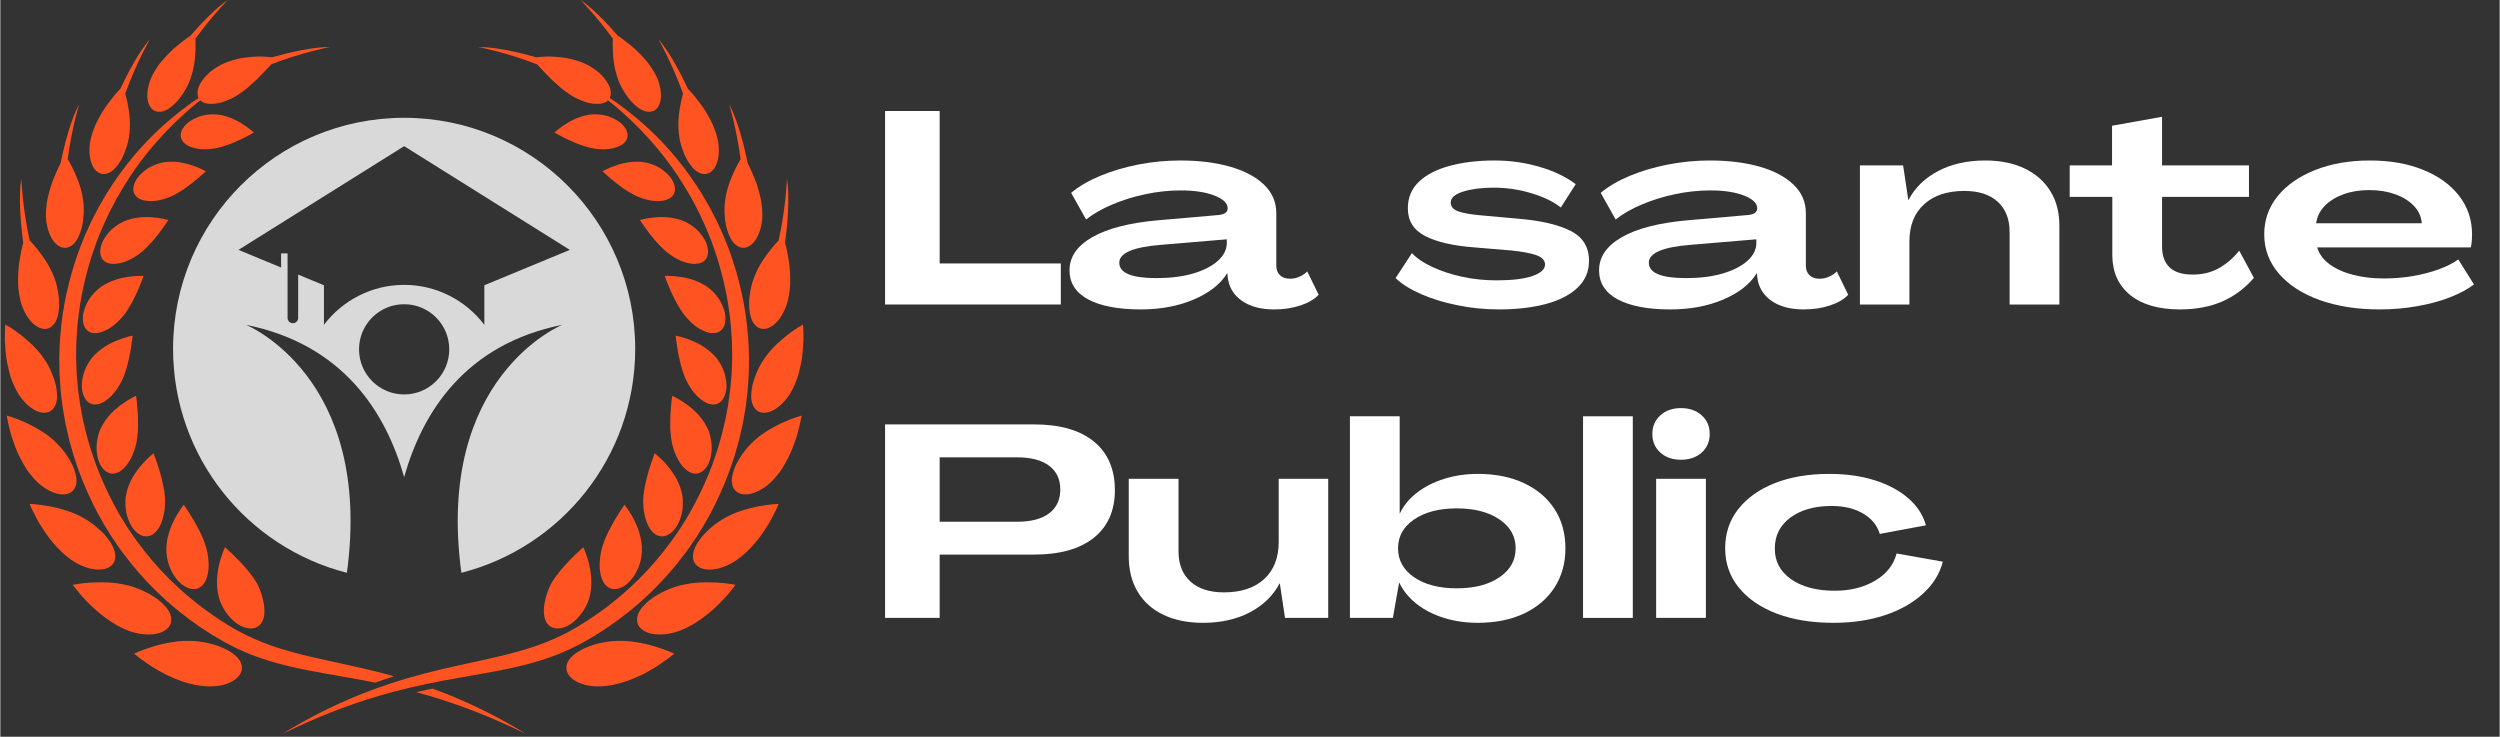 <svg xmlns="http://www.w3.org/2000/svg" xmlns:xlink="http://www.w3.org/1999/xlink" width="604" zoomAndPan="magnify" viewBox="0 0 452.88 133.5" height="178" preserveAspectRatio="xMidYMid meet" version="1.0"><rect x="0" y="0" width="452.88" height="133.5" fill="#333333" stroke="none"/><defs><g/><clipPath id="050aad054e"><path d="M 0.785 58 L 11 58 L 11 75 L 0.785 75 Z M 0.785 58 " clip-rule="nonzero"/></clipPath><clipPath id="d1bfd66643"><path d="M 136 58 L 145.602 58 L 145.602 75 L 136 75 Z M 136 58 " clip-rule="nonzero"/></clipPath><clipPath id="305bfb7853"><path d="M 132 75 L 145.602 75 L 145.602 90 L 132 90 Z M 132 75 " clip-rule="nonzero"/></clipPath><clipPath id="5903e89224"><path d="M 75 124 L 96 124 L 96 132.977 L 75 132.977 Z M 75 124 " clip-rule="nonzero"/></clipPath><clipPath id="06595b37b3"><path d="M 51 8 L 136 8 L 136 132.977 L 51 132.977 Z M 51 8 " clip-rule="nonzero"/></clipPath></defs><g fill="#ffffff" fill-opacity="1"><g transform="translate(157.846, 55.176)"><g><path d="M 2.469 0 L 2.469 -35.062 L 12.359 -35.062 L 12.359 -7.438 L 34.312 -7.438 L 34.312 0 Z M 2.469 0 "/></g></g></g><g fill="#ffffff" fill-opacity="1"><g transform="translate(192.753, 55.176)"><g><path d="M 13.891 0.891 C 9.816 0.891 6.645 0.285 4.375 -0.922 C 2.113 -2.141 0.984 -3.898 0.984 -6.203 C 0.984 -8.629 2.359 -10.629 5.109 -12.203 C 7.867 -13.785 11.859 -14.805 17.078 -15.266 L 27.859 -16.203 C 29.047 -16.297 29.641 -16.703 29.641 -17.422 C 29.641 -18.348 28.848 -19.117 27.266 -19.734 C 25.691 -20.359 23.645 -20.672 21.125 -20.672 C 19.02 -20.672 16.91 -20.445 14.797 -20 C 12.68 -19.562 10.688 -18.945 8.812 -18.156 C 6.938 -17.375 5.328 -16.457 3.984 -15.406 L 1.281 -20.234 C 2.688 -21.41 4.441 -22.438 6.547 -23.312 C 8.648 -24.188 10.945 -24.867 13.438 -25.359 C 15.938 -25.848 18.484 -26.094 21.078 -26.094 C 24.453 -26.094 27.441 -25.723 30.047 -24.984 C 32.66 -24.242 34.711 -23.16 36.203 -21.734 C 37.703 -20.305 38.453 -18.578 38.453 -16.547 L 38.453 -7.047 C 38.453 -6.316 38.672 -5.738 39.109 -5.312 C 39.555 -4.883 40.176 -4.672 40.969 -4.672 C 41.551 -4.672 42.117 -4.797 42.672 -5.047 C 43.234 -5.297 43.695 -5.613 44.062 -6 L 46.125 -1.766 C 45.375 -0.953 44.273 -0.305 42.828 0.172 C 41.391 0.648 39.801 0.891 38.062 0.891 C 35.633 0.891 33.672 0.359 32.172 -0.703 C 30.68 -1.773 29.836 -3.211 29.641 -5.016 L 29.594 -5.656 L 29.547 -5.656 C 28.328 -3.688 26.312 -2.102 23.5 -0.906 C 20.695 0.289 17.492 0.891 13.891 0.891 Z M 16.734 -4.781 C 19.234 -4.781 21.441 -5.055 23.359 -5.609 C 25.273 -6.172 26.773 -6.938 27.859 -7.906 C 28.941 -8.875 29.484 -9.961 29.484 -11.172 L 29.484 -11.812 L 17.719 -10.828 C 12.57 -10.43 10 -9.348 10 -7.578 C 10 -5.711 12.242 -4.781 16.734 -4.781 Z M 16.734 -4.781 "/></g></g></g><g fill="#ffffff" fill-opacity="1"><g transform="translate(239.032, 55.176)"><g/></g></g><g fill="#ffffff" fill-opacity="1"><g transform="translate(251.931, 55.176)"><g><path d="M 19.641 0.891 C 17.078 0.891 14.57 0.641 12.125 0.141 C 9.688 -0.348 7.488 -1.02 5.531 -1.875 C 3.582 -2.727 2.035 -3.695 0.891 -4.781 L 3.844 -9.312 C 4.758 -8.352 6.02 -7.504 7.625 -6.766 C 9.238 -6.023 11.035 -5.441 13.016 -5.016 C 15.004 -4.586 17.051 -4.375 19.156 -4.375 C 21.977 -4.375 24.148 -4.633 25.672 -5.156 C 27.203 -5.688 27.969 -6.379 27.969 -7.234 C 27.969 -7.992 27.441 -8.562 26.391 -8.938 C 25.336 -9.312 23.797 -9.598 21.766 -9.797 L 15.219 -10.344 C 11.344 -10.633 8.352 -11.32 6.25 -12.406 C 4.156 -13.488 3.109 -15.16 3.109 -17.422 C 3.109 -19.359 3.781 -20.969 5.125 -22.25 C 6.469 -23.531 8.328 -24.488 10.703 -25.125 C 13.086 -25.77 15.789 -26.094 18.812 -26.094 C 21.633 -26.094 24.344 -25.711 26.938 -24.953 C 29.531 -24.203 31.727 -23.156 33.531 -21.812 L 30.828 -17.578 C 29.504 -18.629 27.734 -19.488 25.516 -20.156 C 23.305 -20.832 21.02 -21.172 18.656 -21.172 C 16.457 -21.172 14.609 -20.93 13.109 -20.453 C 11.617 -19.984 10.875 -19.32 10.875 -18.469 C 10.875 -17.738 11.332 -17.207 12.25 -16.875 C 13.176 -16.551 14.539 -16.312 16.344 -16.156 L 22.938 -15.562 C 27.113 -15.227 30.32 -14.492 32.562 -13.359 C 34.812 -12.234 35.938 -10.422 35.938 -7.922 C 35.938 -5.953 35.227 -4.312 33.812 -3 C 32.406 -1.688 30.473 -0.707 28.016 -0.062 C 25.555 0.57 22.766 0.891 19.641 0.891 Z M 19.641 0.891 "/></g></g></g><g fill="#ffffff" fill-opacity="1"><g transform="translate(288.709, 55.176)"><g><path d="M 13.891 0.891 C 9.816 0.891 6.645 0.285 4.375 -0.922 C 2.113 -2.141 0.984 -3.898 0.984 -6.203 C 0.984 -8.629 2.359 -10.629 5.109 -12.203 C 7.867 -13.785 11.859 -14.805 17.078 -15.266 L 27.859 -16.203 C 29.047 -16.297 29.641 -16.703 29.641 -17.422 C 29.641 -18.348 28.848 -19.117 27.266 -19.734 C 25.691 -20.359 23.645 -20.672 21.125 -20.672 C 19.02 -20.672 16.91 -20.445 14.797 -20 C 12.68 -19.562 10.688 -18.945 8.812 -18.156 C 6.938 -17.375 5.328 -16.457 3.984 -15.406 L 1.281 -20.234 C 2.688 -21.41 4.441 -22.438 6.547 -23.312 C 8.648 -24.188 10.945 -24.867 13.438 -25.359 C 15.938 -25.848 18.484 -26.094 21.078 -26.094 C 24.453 -26.094 27.441 -25.723 30.047 -24.984 C 32.66 -24.242 34.711 -23.16 36.203 -21.734 C 37.703 -20.305 38.453 -18.578 38.453 -16.547 L 38.453 -7.047 C 38.453 -6.316 38.672 -5.738 39.109 -5.312 C 39.555 -4.883 40.176 -4.672 40.969 -4.672 C 41.551 -4.672 42.117 -4.797 42.672 -5.047 C 43.234 -5.297 43.695 -5.613 44.062 -6 L 46.125 -1.766 C 45.375 -0.953 44.273 -0.305 42.828 0.172 C 41.391 0.648 39.801 0.891 38.062 0.891 C 35.633 0.891 33.672 0.359 32.172 -0.703 C 30.68 -1.773 29.836 -3.211 29.641 -5.016 L 29.594 -5.656 L 29.547 -5.656 C 28.328 -3.688 26.312 -2.102 23.5 -0.906 C 20.695 0.289 17.492 0.891 13.891 0.891 Z M 16.734 -4.781 C 19.234 -4.781 21.441 -5.055 23.359 -5.609 C 25.273 -6.172 26.773 -6.938 27.859 -7.906 C 28.941 -8.875 29.484 -9.961 29.484 -11.172 L 29.484 -11.812 L 17.719 -10.828 C 12.57 -10.43 10 -9.348 10 -7.578 C 10 -5.711 12.242 -4.781 16.734 -4.781 Z M 16.734 -4.781 "/></g></g></g><g fill="#ffffff" fill-opacity="1"><g transform="translate(334.988, 55.176)"><g><path d="M 24.672 -26.094 C 27.422 -26.094 29.805 -25.609 31.828 -24.641 C 33.848 -23.672 35.406 -22.289 36.5 -20.5 C 37.602 -18.719 38.141 -16.578 38.109 -14.078 L 38.109 0 L 29.094 0 L 29.094 -13.141 C 29.094 -15.473 28.379 -17.297 26.953 -18.609 C 25.523 -19.922 23.5 -20.578 20.875 -20.578 C 17.789 -20.578 15.363 -19.77 13.594 -18.156 C 11.82 -16.551 10.938 -14.305 10.938 -11.422 L 10.938 0 L 1.969 0 L 1.969 -25.203 L 9.797 -25.203 L 10.734 -18.953 L 10.781 -18.953 C 11.926 -21.148 13.707 -22.891 16.125 -24.172 C 18.539 -25.453 21.391 -26.094 24.672 -26.094 Z M 24.672 -26.094 "/></g></g></g><g fill="#ffffff" fill-opacity="1"><g transform="translate(374.72, 55.176)"><g><path d="M 20.234 0.891 C 16.391 0.891 13.395 0.031 11.25 -1.688 C 9.102 -3.414 8.008 -5.805 7.969 -8.859 L 7.969 -19.5 L 0.25 -19.5 L 0.25 -25.203 L 7.922 -25.203 L 7.922 -32.391 L 16.984 -34.016 L 16.984 -25.203 L 32.734 -25.203 L 32.734 -19.5 L 16.984 -19.5 L 16.984 -10.688 C 16.953 -8.977 17.395 -7.672 18.312 -6.766 C 19.227 -5.867 20.641 -5.422 22.547 -5.422 C 24.285 -5.422 25.844 -5.797 27.219 -6.547 C 28.602 -7.305 29.852 -8.375 30.969 -9.75 L 33.625 -4.828 C 32.02 -2.953 30.117 -1.531 27.922 -0.562 C 25.723 0.406 23.16 0.891 20.234 0.891 Z M 20.234 0.891 "/></g></g></g><g fill="#ffffff" fill-opacity="1"><g transform="translate(408.986, 55.176)"><g><path d="M 22.156 0.891 C 18.051 0.891 14.422 0.32 11.266 -0.812 C 8.117 -1.945 5.66 -3.539 3.891 -5.594 C 2.117 -7.645 1.234 -10.016 1.234 -12.703 C 1.234 -15.328 2.047 -17.641 3.672 -19.641 C 5.297 -21.641 7.551 -23.211 10.438 -24.359 C 13.32 -25.516 16.641 -26.094 20.391 -26.094 C 24.055 -26.094 27.273 -25.523 30.047 -24.391 C 32.828 -23.266 34.992 -21.695 36.547 -19.688 C 38.109 -17.688 38.891 -15.344 38.891 -12.656 C 38.891 -12.352 38.875 -11.977 38.844 -11.531 C 38.812 -11.094 38.75 -10.695 38.656 -10.344 L 10.828 -10.344 C 11.191 -9.125 11.957 -8.094 13.125 -7.25 C 14.289 -6.414 15.719 -5.785 17.406 -5.359 C 19.094 -4.93 20.906 -4.719 22.844 -4.719 C 24.688 -4.719 26.469 -4.863 28.188 -5.156 C 29.906 -5.457 31.477 -5.867 32.906 -6.391 C 34.344 -6.922 35.504 -7.516 36.391 -8.172 L 39.234 -3.641 C 38.086 -2.754 36.617 -1.969 34.828 -1.281 C 33.047 -0.594 31.07 -0.062 28.906 0.312 C 26.738 0.695 24.488 0.891 22.156 0.891 Z M 10.641 -14.719 L 29.781 -14.719 C 29.688 -15.938 29.203 -16.992 28.328 -17.891 C 27.461 -18.797 26.332 -19.492 24.938 -19.984 C 23.539 -20.484 21.973 -20.734 20.234 -20.734 C 18.523 -20.734 16.973 -20.477 15.578 -19.969 C 14.18 -19.457 13.047 -18.75 12.172 -17.844 C 11.305 -16.945 10.797 -15.906 10.641 -14.719 Z M 10.641 -14.719 "/></g></g></g><g fill="#ffffff" fill-opacity="1"><g transform="translate(157.846, 111.963)"><g><path d="M 2.469 0 L 2.469 -35.062 L 29.438 -35.062 C 34.164 -35.062 37.789 -34.023 40.312 -31.953 C 42.844 -29.879 44.109 -26.941 44.109 -23.141 C 44.109 -19.43 42.836 -16.555 40.297 -14.516 C 37.754 -12.484 34.117 -11.469 29.391 -11.469 L 12.359 -11.469 L 12.359 0 Z M 12.359 -17.422 L 26.391 -17.422 C 28.922 -17.422 30.859 -17.93 32.203 -18.953 C 33.547 -19.973 34.219 -21.414 34.219 -23.281 C 34.219 -25.125 33.547 -26.551 32.203 -27.562 C 30.859 -28.582 28.922 -29.094 26.391 -29.094 L 12.359 -29.094 Z M 12.359 -17.422 "/></g></g></g><g fill="#ffffff" fill-opacity="1"><g transform="translate(202.846, 111.963)"><g><path d="M 15.062 0.891 C 12.312 0.891 9.926 0.406 7.906 -0.562 C 5.883 -1.531 4.332 -2.914 3.25 -4.719 C 2.164 -6.531 1.625 -8.664 1.625 -11.125 L 1.625 -25.203 L 10.641 -25.203 L 10.641 -12.062 C 10.641 -9.727 11.359 -7.906 12.797 -6.594 C 14.242 -5.281 16.266 -4.625 18.859 -4.625 C 21.973 -4.625 24.406 -5.426 26.156 -7.031 C 27.914 -8.645 28.797 -10.895 28.797 -13.781 L 28.797 -25.203 L 37.766 -25.203 L 37.766 0 L 29.938 0 L 29 -6.25 L 28.953 -6.25 C 27.805 -4.051 26.023 -2.312 23.609 -1.031 C 21.191 0.25 18.344 0.891 15.062 0.891 Z M 15.062 0.891 "/></g></g></g><g fill="#ffffff" fill-opacity="1"><g transform="translate(242.577, 111.963)"><g><path d="M 25.109 0.891 C 22.941 0.891 20.906 0.594 19 0 C 17.102 -0.594 15.457 -1.438 14.062 -2.531 C 12.664 -3.633 11.625 -4.906 10.938 -6.344 L 10.875 -6.344 L 9.75 0 L 1.969 0 L 1.969 -36.531 L 10.984 -36.531 L 10.984 -18.953 L 11.031 -18.953 C 11.719 -20.398 12.758 -21.656 14.156 -22.719 C 15.551 -23.789 17.191 -24.617 19.078 -25.203 C 20.961 -25.797 22.988 -26.094 25.156 -26.094 C 28.344 -26.094 31.125 -25.535 33.5 -24.422 C 35.883 -23.305 37.734 -21.738 39.047 -19.719 C 40.359 -17.695 41.016 -15.328 41.016 -12.609 C 41.016 -9.91 40.359 -7.547 39.047 -5.516 C 37.734 -3.484 35.883 -1.906 33.5 -0.781 C 31.125 0.332 28.328 0.891 25.109 0.891 Z M 21.312 -5.359 C 24.531 -5.359 27.113 -6.023 29.062 -7.359 C 31.02 -8.691 32 -10.441 32 -12.609 C 32 -14.773 31.02 -16.52 29.062 -17.844 C 27.113 -19.176 24.531 -19.844 21.312 -19.844 C 18.133 -19.844 15.566 -19.176 13.609 -17.844 C 11.66 -16.52 10.688 -14.773 10.688 -12.609 C 10.688 -10.441 11.66 -8.691 13.609 -7.359 C 15.566 -6.023 18.133 -5.359 21.312 -5.359 Z M 21.312 -5.359 "/></g></g></g><g fill="#ffffff" fill-opacity="1"><g transform="translate(284.819, 111.963)"><g><path d="M 1.969 0 L 1.969 -36.531 L 10.984 -36.531 L 10.984 0 Z M 1.969 0 "/></g></g></g><g fill="#ffffff" fill-opacity="1"><g transform="translate(297.768, 111.963)"><g><path d="M 6.75 -28.656 C 5.238 -28.656 4 -29.086 3.031 -29.953 C 2.062 -30.828 1.578 -31.953 1.578 -33.328 C 1.578 -34.711 2.062 -35.836 3.031 -36.703 C 4 -37.578 5.238 -38.016 6.75 -38.016 C 8.289 -38.016 9.547 -37.578 10.516 -36.703 C 11.484 -35.836 11.969 -34.711 11.969 -33.328 C 11.969 -31.953 11.484 -30.828 10.516 -29.953 C 9.547 -29.086 8.289 -28.656 6.75 -28.656 Z M 2.266 0 L 2.266 -25.203 L 11.281 -25.203 L 11.281 0 Z M 2.266 0 "/></g></g></g><g fill="#ffffff" fill-opacity="1"><g transform="translate(311.307, 111.963)"><g><path d="M 20.875 0.891 C 16.938 0.891 13.5 0.332 10.562 -0.781 C 7.625 -1.906 5.332 -3.484 3.688 -5.516 C 2.051 -7.547 1.234 -9.91 1.234 -12.609 C 1.234 -15.328 2.023 -17.695 3.609 -19.719 C 5.203 -21.738 7.41 -23.305 10.234 -24.422 C 13.055 -25.535 16.344 -26.094 20.094 -26.094 C 23.145 -26.094 25.891 -25.707 28.328 -24.938 C 30.773 -24.164 32.801 -23.082 34.406 -21.688 C 36.02 -20.289 37.086 -18.656 37.609 -16.781 L 29.25 -15.219 C 28.789 -16.758 27.785 -17.988 26.234 -18.906 C 24.691 -19.82 22.789 -20.281 20.531 -20.281 C 17.445 -20.281 14.957 -19.582 13.062 -18.188 C 11.176 -16.789 10.234 -14.93 10.234 -12.609 C 10.203 -10.273 11.18 -8.41 13.172 -7.016 C 15.16 -5.617 17.797 -4.922 21.078 -4.922 C 23.93 -4.922 26.383 -5.535 28.438 -6.766 C 30.488 -7.992 31.773 -9.629 32.297 -11.672 L 40.672 -10.188 C 40.109 -7.988 38.906 -6.051 37.062 -4.375 C 35.227 -2.707 32.926 -1.41 30.156 -0.484 C 27.383 0.43 24.289 0.891 20.875 0.891 Z M 20.875 0.891 "/></g></g></g><path fill="#d9d9d9" d="M 87.703 51.688 L 87.703 58.855 C 84.34 54.422 79.02 51.617 73.172 51.617 C 67.324 51.617 62 54.422 58.637 58.855 L 58.637 51.688 L 53.969 49.758 L 53.969 57.605 C 53.969 58.137 53.539 58.566 53.008 58.566 C 52.477 58.566 52.047 58.137 52.047 57.605 L 52.047 45.91 L 50.875 45.91 L 50.875 48.477 L 43.152 45.277 L 73.172 26.484 L 103.191 45.277 Z M 73.172 71.473 C 68.656 71.473 64.996 67.812 64.996 63.297 C 64.996 58.781 68.656 55.125 73.172 55.125 C 77.688 55.125 81.344 58.781 81.344 63.297 C 81.344 67.812 77.688 71.473 73.172 71.473 Z M 73.172 21.344 C 50.047 21.344 31.301 40.09 31.301 63.215 C 31.301 82.758 44.691 99.176 62.797 103.789 C 67.629 68.195 44.5 58.855 44.5 58.855 C 62.035 62.375 69.824 74.59 73.172 86.449 C 76.516 74.59 84.305 62.375 101.84 58.855 C 101.84 58.855 78.715 68.195 83.543 103.789 C 101.648 99.176 115.039 82.758 115.039 63.215 C 115.039 40.09 96.293 21.344 73.172 21.344 " fill-opacity="1" fill-rule="nonzero"/><path fill="#ff5421" d="M 39.438 26.781 C 39.676 26.727 39.906 26.664 40.137 26.594 C 40.367 26.527 40.586 26.441 40.82 26.375 C 41.281 26.23 41.723 26.066 42.145 25.887 C 42.355 25.801 42.559 25.711 42.758 25.617 C 42.809 25.594 42.855 25.57 42.906 25.547 C 42.953 25.523 43.004 25.504 43.055 25.484 C 43.152 25.441 43.25 25.398 43.348 25.359 C 43.727 25.188 44.078 25.02 44.387 24.859 C 44.543 24.777 44.688 24.699 44.824 24.625 C 44.957 24.551 45.082 24.48 45.199 24.426 C 45.664 24.191 45.938 24.027 45.938 24.027 C 45.938 24.027 45.711 23.812 45.305 23.488 C 44.902 23.16 44.32 22.723 43.605 22.289 C 42.902 21.871 42.062 21.457 41.137 21.152 C 40.676 21 40.191 20.879 39.691 20.793 C 39.199 20.723 38.703 20.699 38.195 20.727 C 37.82 20.746 37.449 20.789 37.09 20.855 C 36.91 20.891 36.73 20.926 36.555 20.969 C 36.379 21.012 36.215 21.07 36.047 21.129 C 35.391 21.363 34.785 21.672 34.273 22.023 C 34.148 22.113 34.02 22.199 33.91 22.297 C 33.801 22.398 33.695 22.5 33.598 22.602 C 33.398 22.809 33.23 23.02 33.094 23.238 C 32.82 23.672 32.668 24.121 32.68 24.559 C 32.684 24.996 32.863 25.402 33.148 25.73 C 33.438 26.066 33.836 26.336 34.324 26.543 C 35.309 26.969 36.629 27.145 38.008 27 C 38.488 26.969 38.969 26.895 39.438 26.781 " fill-opacity="1" fill-rule="nonzero"/><path fill="#ff5421" d="M 26.777 18.484 C 26.922 19.02 27.168 19.453 27.484 19.754 C 27.805 20.059 28.195 20.223 28.668 20.254 C 29.137 20.281 29.633 20.156 30.125 19.906 C 30.371 19.777 30.613 19.621 30.855 19.438 C 30.977 19.344 31.098 19.246 31.219 19.137 C 31.336 19.031 31.461 18.926 31.582 18.812 C 32.07 18.355 32.535 17.801 32.957 17.164 C 33.062 17.008 33.16 16.836 33.27 16.676 C 33.371 16.512 33.477 16.348 33.574 16.176 C 33.77 15.832 33.957 15.473 34.125 15.098 C 34.352 14.594 34.531 14.062 34.684 13.539 C 34.844 13.023 34.965 12.504 35.062 11.984 C 35.254 10.949 35.336 9.93 35.363 9.031 C 35.391 8.227 35.379 7.531 35.352 7 C 38.379 2.855 41.215 0 41.215 0 C 39.004 1.504 36.539 4.062 34.453 6.477 C 34.387 6.52 34.312 6.566 34.238 6.613 C 34.082 6.711 33.914 6.832 33.734 6.965 C 33.555 7.098 33.363 7.238 33.164 7.391 C 32.762 7.695 32.328 8.043 31.875 8.422 C 31.762 8.516 31.648 8.613 31.531 8.711 C 31.473 8.762 31.418 8.809 31.359 8.859 C 31.305 8.914 31.246 8.965 31.191 9.02 C 30.965 9.234 30.738 9.457 30.516 9.688 C 30.066 10.145 29.621 10.625 29.203 11.125 C 28.988 11.367 28.801 11.641 28.613 11.902 C 28.426 12.172 28.25 12.438 28.082 12.707 C 27.75 13.246 27.465 13.789 27.238 14.328 C 26.617 15.969 26.5 17.43 26.777 18.484 " fill-opacity="1" fill-rule="nonzero"/><path fill="#ff5421" d="M 31.449 35.348 C 31.668 35.234 31.883 35.113 32.094 34.988 C 32.199 34.926 32.301 34.863 32.406 34.797 L 32.723 34.609 C 33.145 34.352 33.543 34.078 33.918 33.797 C 34.105 33.66 34.281 33.516 34.457 33.379 C 34.641 33.246 34.816 33.113 34.984 32.984 C 35.32 32.723 35.621 32.465 35.891 32.23 C 36.023 32.113 36.145 31.992 36.266 31.895 C 36.387 31.793 36.5 31.699 36.598 31.613 C 37 31.266 37.227 31.035 37.227 31.035 C 37.227 31.035 36.949 30.879 36.473 30.648 C 35.992 30.422 35.309 30.133 34.492 29.871 C 34.289 29.805 34.074 29.742 33.855 29.684 C 33.641 29.629 33.418 29.578 33.188 29.531 C 32.73 29.438 32.25 29.367 31.754 29.332 C 30.762 29.258 29.695 29.305 28.715 29.621 C 28.352 29.734 27.992 29.871 27.652 30.023 C 27.48 30.102 27.312 30.184 27.148 30.27 C 27.066 30.312 26.984 30.359 26.906 30.402 C 26.828 30.449 26.754 30.5 26.68 30.547 C 26.082 30.945 25.559 31.402 25.133 31.879 C 25.031 31.996 24.93 32.117 24.84 32.238 C 24.754 32.363 24.672 32.492 24.602 32.617 C 24.457 32.871 24.34 33.125 24.258 33.375 C 24.09 33.875 24.055 34.359 24.172 34.793 C 24.418 35.676 25.238 36.195 26.301 36.363 C 27.387 36.543 28.742 36.395 30.082 35.914 C 30.551 35.766 31.008 35.57 31.449 35.348 " fill-opacity="1" fill-rule="nonzero"/><path fill="#ff5421" d="M 19.113 31.496 C 19.586 31.406 20.047 31.16 20.477 30.789 C 20.691 30.605 20.895 30.387 21.09 30.145 C 21.188 30.02 21.285 29.891 21.375 29.754 C 21.473 29.621 21.57 29.484 21.664 29.34 C 22.035 28.766 22.359 28.098 22.625 27.355 C 22.656 27.266 22.688 27.172 22.719 27.078 C 22.754 26.984 22.785 26.891 22.82 26.797 C 22.883 26.609 22.945 26.418 23 26.223 C 23.113 25.832 23.207 25.43 23.281 25.012 C 23.469 23.875 23.523 22.762 23.457 21.676 C 23.426 21.137 23.367 20.605 23.293 20.098 C 23.258 19.844 23.215 19.594 23.172 19.355 C 23.133 19.117 23.09 18.887 23.043 18.664 C 22.914 18.016 22.77 17.438 22.633 16.965 C 24.641 11.367 27.113 7.078 27.113 7.078 C 25.152 9.344 23.219 12.969 21.746 16.094 C 21.629 16.219 21.492 16.359 21.34 16.527 C 21.211 16.668 21.066 16.824 20.91 16.996 C 20.758 17.164 20.609 17.359 20.445 17.559 C 20.121 17.965 19.77 18.418 19.414 18.91 C 19.234 19.156 19.051 19.41 18.871 19.672 C 18.695 19.938 18.527 20.219 18.359 20.504 C 18.023 21.074 17.699 21.664 17.406 22.266 C 17.332 22.418 17.258 22.566 17.191 22.719 C 17.125 22.875 17.062 23.031 17.004 23.188 C 16.883 23.496 16.773 23.809 16.672 24.117 C 16.477 24.738 16.32 25.355 16.23 25.945 C 16.012 27.734 16.254 29.223 16.797 30.203 C 17.355 31.199 18.176 31.68 19.113 31.496 " fill-opacity="1" fill-rule="nonzero"/><path fill="#ff5421" d="M 29.605 39.664 C 29.074 39.551 28.324 39.426 27.449 39.363 C 27.016 39.336 26.535 39.312 26.062 39.336 C 25.586 39.355 25.09 39.402 24.586 39.484 C 23.586 39.652 22.531 39.953 21.633 40.508 C 21.297 40.707 20.977 40.93 20.672 41.164 C 20.52 41.285 20.371 41.406 20.23 41.531 C 20.16 41.594 20.09 41.66 20.02 41.723 C 19.957 41.789 19.895 41.855 19.832 41.922 C 19.332 42.465 18.922 43.043 18.617 43.621 C 18.457 43.906 18.352 44.203 18.27 44.488 C 18.188 44.777 18.133 45.059 18.109 45.328 C 18.066 45.863 18.145 46.352 18.371 46.758 C 18.844 47.578 19.777 47.891 20.883 47.801 C 21.02 47.789 21.16 47.77 21.305 47.746 C 21.449 47.723 21.602 47.695 21.75 47.66 C 22.051 47.59 22.359 47.5 22.672 47.383 C 23.293 47.152 23.926 46.836 24.531 46.438 C 24.957 46.172 25.371 45.867 25.75 45.539 C 25.941 45.375 26.129 45.203 26.309 45.027 C 26.395 44.941 26.484 44.852 26.57 44.762 L 26.84 44.496 C 27.195 44.141 27.527 43.773 27.828 43.406 C 27.984 43.223 28.117 43.035 28.27 42.859 C 28.418 42.684 28.559 42.512 28.695 42.34 C 28.961 42 29.199 41.672 29.41 41.371 C 29.461 41.297 29.508 41.223 29.559 41.152 C 29.609 41.086 29.66 41.016 29.707 40.953 C 29.805 40.824 29.891 40.703 29.969 40.59 C 30.281 40.148 30.449 39.867 30.449 39.867 C 30.449 39.867 30.137 39.773 29.605 39.664 " fill-opacity="1" fill-rule="nonzero"/><path fill="#ff5421" d="M 9.352 43.258 C 9.438 43.398 9.523 43.531 9.617 43.652 C 9.711 43.777 9.809 43.895 9.906 44 C 10.703 44.855 11.648 45.133 12.523 44.715 C 12.977 44.512 13.375 44.152 13.715 43.676 C 13.883 43.441 14.035 43.172 14.168 42.883 C 14.305 42.59 14.418 42.273 14.539 41.945 C 14.77 41.281 14.934 40.535 15.016 39.734 C 15.023 39.633 15.035 39.531 15.043 39.43 C 15.055 39.332 15.062 39.227 15.074 39.129 C 15.094 38.926 15.105 38.719 15.113 38.512 C 15.133 38.094 15.129 37.668 15.102 37.234 C 15.012 36.055 14.801 34.934 14.469 33.863 C 14.309 33.332 14.121 32.816 13.922 32.328 C 13.719 31.836 13.535 31.387 13.336 30.961 C 12.941 30.117 12.547 29.41 12.254 28.914 C 12.234 28.887 12.223 28.863 12.203 28.836 C 12.938 23.25 14.281 18.871 14.281 18.871 C 12.762 21.73 11.629 26.121 10.895 29.652 C 10.863 29.707 10.836 29.758 10.805 29.816 C 10.75 29.918 10.691 30.023 10.633 30.137 C 10.582 30.25 10.527 30.367 10.469 30.488 C 10.246 30.973 10.008 31.512 9.77 32.09 C 9.648 32.379 9.531 32.676 9.414 32.984 C 9.297 33.289 9.203 33.613 9.102 33.938 C 8.906 34.586 8.727 35.258 8.578 35.93 C 8.543 36.098 8.504 36.266 8.477 36.434 C 8.449 36.605 8.426 36.777 8.402 36.945 C 8.359 37.285 8.324 37.625 8.301 37.957 C 8.25 38.625 8.246 39.273 8.301 39.891 C 8.41 40.809 8.617 41.625 8.891 42.316 C 9.027 42.664 9.184 42.977 9.352 43.258 " fill-opacity="1" fill-rule="nonzero"/><path fill="#ff5421" d="M 18.371 60.16 C 18.902 59.977 19.48 59.688 20.043 59.309 C 20.605 58.93 21.156 58.465 21.664 57.918 C 22.02 57.551 22.359 57.156 22.656 56.738 C 22.809 56.527 22.949 56.312 23.086 56.098 C 23.152 55.988 23.219 55.879 23.281 55.77 L 23.484 55.441 C 23.754 55.004 23.992 54.562 24.203 54.125 C 24.254 54.016 24.305 53.906 24.355 53.801 L 24.43 53.641 L 24.508 53.48 C 24.613 53.27 24.711 53.066 24.805 52.863 C 24.988 52.461 25.145 52.082 25.277 51.734 C 25.34 51.559 25.414 51.402 25.48 51.25 C 25.543 51.098 25.602 50.957 25.652 50.828 C 25.852 50.312 25.953 49.996 25.953 49.996 C 25.953 49.996 25.617 49.977 25.062 49.992 C 24.508 50.012 23.73 50.062 22.848 50.211 C 22.406 50.285 21.93 50.379 21.457 50.512 C 20.984 50.645 20.504 50.809 20.023 51.012 C 19.543 51.215 19.066 51.457 18.605 51.742 C 18.379 51.883 18.145 52.035 17.938 52.203 C 17.73 52.371 17.527 52.547 17.332 52.738 C 17.047 53.02 16.781 53.316 16.535 53.625 C 16.414 53.781 16.297 53.938 16.184 54.098 C 16.129 54.176 16.074 54.258 16.023 54.34 C 15.977 54.418 15.926 54.5 15.883 54.582 C 15.52 55.242 15.25 55.918 15.086 56.566 C 14.996 56.891 14.973 57.211 14.957 57.516 C 14.945 57.82 14.961 58.113 15.004 58.383 C 15.094 58.93 15.281 59.395 15.617 59.742 C 16.289 60.441 17.297 60.52 18.371 60.16 " fill-opacity="1" fill-rule="nonzero"/><path fill="#ff5421" d="M 3.914 55.379 C 4.246 56.27 4.648 57.035 5.09 57.656 C 5.535 58.277 6.008 58.758 6.52 59.086 C 7.52 59.742 8.531 59.785 9.297 59.152 C 9.688 58.836 10.004 58.379 10.223 57.824 C 10.332 57.547 10.418 57.242 10.484 56.922 C 10.551 56.598 10.578 56.25 10.621 55.895 C 10.688 55.176 10.668 54.395 10.555 53.574 C 10.539 53.473 10.523 53.371 10.508 53.266 C 10.496 53.164 10.48 53.059 10.465 52.957 C 10.438 52.75 10.398 52.543 10.355 52.332 C 10.273 51.914 10.164 51.488 10.035 51.062 C 9.945 50.773 9.844 50.492 9.734 50.215 C 9.617 49.934 9.52 49.664 9.395 49.395 C 9.156 48.863 8.883 48.348 8.594 47.855 C 8.301 47.363 7.992 46.895 7.676 46.453 C 7.363 46.012 7.066 45.605 6.766 45.23 C 6.227 44.551 5.715 43.984 5.316 43.57 C 3.973 37.539 3.805 32.293 3.805 32.293 C 3.27 35.621 3.672 40.395 4.148 44.035 C 4.148 44.039 4.145 44.043 4.145 44.047 C 4.094 44.246 4.035 44.461 3.973 44.695 C 3.91 44.93 3.844 45.18 3.793 45.449 C 3.688 45.988 3.578 46.586 3.484 47.223 C 3.262 48.488 3.199 49.938 3.223 51.352 C 3.227 51.527 3.23 51.703 3.242 51.879 C 3.258 52.059 3.273 52.234 3.293 52.41 C 3.332 52.762 3.379 53.109 3.438 53.449 C 3.555 54.129 3.699 54.777 3.914 55.379 " fill-opacity="1" fill-rule="nonzero"/><path fill="#ff5421" d="M 14.766 69.961 C 14.77 70.133 14.77 70.301 14.789 70.461 C 14.809 70.625 14.836 70.781 14.867 70.938 C 14.934 71.242 15.02 71.527 15.129 71.789 C 15.352 72.305 15.668 72.719 16.074 72.984 C 16.914 73.508 17.938 73.34 18.914 72.715 C 19.398 72.402 19.91 71.973 20.371 71.457 C 20.836 70.945 21.266 70.344 21.633 69.684 C 21.906 69.234 22.137 68.758 22.332 68.273 C 22.531 67.785 22.672 67.289 22.84 66.789 C 23 66.293 23.125 65.797 23.227 65.316 C 23.25 65.195 23.277 65.078 23.301 64.957 C 23.328 64.84 23.355 64.723 23.383 64.605 C 23.434 64.375 23.48 64.145 23.523 63.926 C 23.605 63.484 23.668 63.07 23.715 62.695 C 23.781 62.324 23.836 61.992 23.871 61.715 C 23.945 61.156 23.965 60.816 23.965 60.816 C 23.965 60.816 23.629 60.879 23.082 61.027 C 22.535 61.176 21.777 61.414 20.934 61.773 C 20.512 61.953 20.066 62.16 19.617 62.406 C 19.176 62.648 18.742 62.93 18.316 63.246 C 17.887 63.562 17.473 63.918 17.086 64.312 C 16.891 64.512 16.707 64.715 16.527 64.934 C 16.359 65.148 16.203 65.375 16.059 65.613 C 15.629 66.309 15.285 67.055 15.066 67.797 C 14.867 68.539 14.77 69.277 14.766 69.961 " fill-opacity="1" fill-rule="nonzero"/><g clip-path="url(#050aad054e)"><path fill="#ff5421" d="M 1.207 65.555 C 1.34 66.262 1.5 66.98 1.691 67.688 C 1.867 68.391 2.137 69.078 2.414 69.727 C 2.699 70.379 3.012 70.988 3.363 71.535 C 3.914 72.344 4.504 73.008 5.102 73.516 C 5.699 74.027 6.285 74.387 6.867 74.59 C 8.031 74.992 9.043 74.785 9.648 73.965 C 9.969 73.551 10.16 73.02 10.242 72.414 C 10.281 72.109 10.289 71.789 10.273 71.449 C 10.266 71.281 10.25 71.109 10.227 70.934 C 10.207 70.758 10.191 70.578 10.16 70.395 C 10.051 69.664 9.836 68.891 9.52 68.102 C 9.227 67.312 8.863 66.508 8.391 65.727 C 8.23 65.461 8.059 65.203 7.879 64.953 C 7.711 64.703 7.535 64.457 7.352 64.223 C 6.984 63.746 6.586 63.297 6.176 62.879 C 5.766 62.457 5.34 62.062 4.926 61.699 C 4.52 61.336 4.113 61.004 3.727 60.703 C 2.949 60.098 2.242 59.621 1.73 59.297 C 1.215 58.977 0.895 58.805 0.895 58.805 C 0.895 58.805 0.855 59.316 0.832 60.156 C 0.82 60.578 0.809 61.082 0.812 61.645 C 0.84 62.207 0.879 62.832 0.938 63.492 C 0.969 63.824 1.004 64.16 1.043 64.508 C 1.062 64.68 1.082 64.852 1.109 65.027 C 1.141 65.203 1.172 65.379 1.207 65.555 " fill-opacity="1" fill-rule="nonzero"/></g><path fill="#ff5421" d="M 18 83.98 C 18.137 84.27 18.301 84.531 18.477 84.762 C 18.828 85.219 19.246 85.551 19.715 85.715 C 20.184 85.879 20.672 85.852 21.137 85.68 C 21.609 85.504 22.047 85.188 22.469 84.754 C 22.887 84.32 23.273 83.773 23.605 83.152 C 23.773 82.84 23.926 82.508 24.059 82.164 C 24.129 81.988 24.188 81.816 24.254 81.633 C 24.32 81.449 24.383 81.262 24.441 81.074 C 24.598 80.559 24.707 80.031 24.777 79.504 C 24.793 79.371 24.809 79.238 24.82 79.105 L 24.836 78.906 L 24.863 78.707 C 24.891 78.438 24.914 78.172 24.93 77.906 C 24.961 77.375 24.957 76.855 24.941 76.352 C 24.949 75.844 24.934 75.355 24.906 74.902 C 24.824 73.992 24.785 73.195 24.715 72.625 C 24.648 72.059 24.582 71.719 24.582 71.719 C 24.582 71.719 24.266 71.863 23.758 72.141 C 23.25 72.422 22.559 72.84 21.809 73.398 C 21.438 73.68 21.047 73.992 20.664 74.344 C 20.469 74.52 20.277 74.703 20.09 74.898 C 19.902 75.09 19.73 75.289 19.555 75.496 C 19.211 75.914 18.891 76.367 18.602 76.852 C 18.461 77.094 18.328 77.348 18.203 77.605 C 18.086 77.859 17.965 78.129 17.887 78.398 C 17.633 79.191 17.492 80.016 17.445 80.809 C 17.414 81.207 17.445 81.59 17.484 81.961 C 17.527 82.332 17.594 82.691 17.68 83.031 C 17.77 83.367 17.875 83.688 18 83.98 " fill-opacity="1" fill-rule="nonzero"/><path fill="#ff5421" d="M 4.844 85.156 L 5.004 85.383 C 5.113 85.531 5.223 85.68 5.336 85.82 C 5.781 86.398 6.246 86.926 6.734 87.383 C 6.914 87.551 7.094 87.711 7.273 87.863 C 7.453 88.012 7.648 88.148 7.832 88.277 C 8.203 88.531 8.574 88.75 8.934 88.93 C 9.652 89.293 10.34 89.5 10.953 89.562 C 11.57 89.625 12.129 89.539 12.574 89.32 C 13.02 89.102 13.352 88.75 13.57 88.262 C 13.785 87.77 13.844 87.199 13.77 86.578 C 13.734 86.266 13.66 85.945 13.562 85.613 C 13.473 85.277 13.355 84.934 13.207 84.586 C 13.062 84.238 12.883 83.883 12.68 83.531 C 12.48 83.176 12.238 82.824 12.008 82.465 C 11.535 81.75 10.957 81.047 10.289 80.383 C 10.059 80.16 9.848 79.941 9.613 79.734 C 9.383 79.523 9.148 79.324 8.902 79.137 C 8.418 78.754 7.91 78.406 7.395 78.086 C 7.141 77.926 6.879 77.777 6.625 77.633 C 6.379 77.484 6.129 77.348 5.879 77.215 C 5.387 76.953 4.898 76.719 4.438 76.512 C 3.516 76.098 2.695 75.797 2.105 75.598 C 1.512 75.402 1.152 75.309 1.152 75.309 C 1.152 75.309 1.238 75.828 1.426 76.672 C 1.613 77.516 1.875 78.695 2.348 79.973 C 2.57 80.617 2.824 81.289 3.105 81.969 C 3.414 82.637 3.758 83.312 4.125 83.965 C 4.309 84.289 4.496 84.613 4.695 84.926 L 4.844 85.156 " fill-opacity="1" fill-rule="nonzero"/><path fill="#ff5421" d="M 23.586 95.035 C 24.297 96.273 25.238 97.117 26.281 97.184 C 27.309 97.266 28.168 96.609 28.777 95.547 C 29.086 95.016 29.324 94.391 29.504 93.695 C 29.691 92.992 29.809 92.227 29.836 91.434 C 29.953 89.262 29.328 87.027 28.828 85.223 C 28.758 85.004 28.688 84.789 28.617 84.586 C 28.555 84.379 28.496 84.18 28.438 83.992 C 28.316 83.617 28.199 83.289 28.098 83.016 C 28.043 82.883 27.996 82.758 27.953 82.652 C 27.91 82.547 27.883 82.449 27.852 82.375 C 27.797 82.223 27.766 82.141 27.766 82.141 C 27.766 82.141 27.477 82.359 27.031 82.762 C 26.582 83.168 26.004 83.742 25.395 84.477 C 25.09 84.844 24.781 85.246 24.484 85.688 C 24.336 85.906 24.191 86.137 24.051 86.371 C 23.91 86.609 23.77 86.855 23.652 87.102 C 23.41 87.598 23.195 88.125 23.031 88.676 C 22.945 88.949 22.875 89.23 22.812 89.516 C 22.785 89.66 22.758 89.805 22.734 89.949 C 22.711 90.094 22.703 90.234 22.691 90.379 C 22.629 91.23 22.672 92.086 22.824 92.883 C 23 93.664 23.262 94.398 23.586 95.035 " fill-opacity="1" fill-rule="nonzero"/><path fill="#ff5421" d="M 16.348 103.039 C 17.152 103.223 17.902 103.25 18.531 103.16 C 19.797 102.977 20.637 102.289 20.805 101.227 C 20.953 100.168 20.484 98.891 19.523 97.668 C 19.066 97.043 18.496 96.426 17.82 95.844 C 17.168 95.25 16.438 94.68 15.613 94.18 C 15.477 94.098 15.336 94.016 15.195 93.934 C 15.059 93.852 14.922 93.773 14.781 93.699 C 14.504 93.547 14.219 93.402 13.93 93.273 C 13.355 93.008 12.766 92.785 12.176 92.59 C 11.016 92.195 9.883 91.918 8.859 91.727 C 7.84 91.539 6.938 91.438 6.316 91.375 C 5.691 91.316 5.316 91.312 5.316 91.312 C 5.316 91.312 5.367 91.434 5.457 91.66 C 5.508 91.773 5.559 91.914 5.637 92.07 C 5.711 92.23 5.801 92.41 5.895 92.609 C 6.094 93.008 6.332 93.48 6.613 94 C 6.754 94.262 6.906 94.539 7.066 94.82 C 7.238 95.098 7.418 95.387 7.609 95.68 C 9.07 98.055 11.379 100.676 13.781 102.023 C 14.684 102.512 15.551 102.848 16.348 103.039 " fill-opacity="1" fill-rule="nonzero"/><path fill="#ff5421" d="M 30.301 101.492 C 30.344 101.707 30.398 101.918 30.465 102.117 C 30.598 102.523 30.754 102.914 30.926 103.289 C 31.016 103.477 31.105 103.66 31.203 103.836 C 31.301 104.016 31.398 104.188 31.512 104.348 C 31.73 104.668 31.965 104.965 32.211 105.234 C 32.457 105.508 32.711 105.746 32.973 105.953 C 33.242 106.152 33.516 106.316 33.789 106.441 C 34.34 106.695 34.887 106.801 35.395 106.723 C 36.441 106.539 37.133 105.672 37.473 104.477 C 37.641 103.883 37.742 103.18 37.746 102.445 C 37.75 102.078 37.73 101.699 37.691 101.316 C 37.672 101.121 37.645 100.93 37.617 100.734 C 37.59 100.531 37.559 100.332 37.52 100.129 C 37.418 99.582 37.262 99.051 37.074 98.535 C 36.895 98.004 36.695 97.48 36.461 96.988 C 36.402 96.867 36.344 96.742 36.285 96.621 L 36.191 96.441 L 36.105 96.258 C 35.992 96.012 35.871 95.777 35.75 95.547 C 35.512 95.082 35.242 94.664 35.016 94.242 C 34.785 93.832 34.551 93.457 34.336 93.125 C 34.223 92.961 34.125 92.801 34.035 92.648 C 33.941 92.5 33.855 92.363 33.773 92.242 C 33.453 91.746 33.234 91.465 33.234 91.465 C 33.234 91.465 33.004 91.75 32.664 92.25 C 32.32 92.75 31.871 93.469 31.438 94.344 C 31.219 94.781 31 95.27 30.816 95.77 C 30.633 96.27 30.473 96.805 30.344 97.359 C 30.219 97.914 30.125 98.496 30.09 99.086 C 30.062 99.664 30.09 100.254 30.18 100.844 C 30.211 101.062 30.254 101.277 30.301 101.492 " fill-opacity="1" fill-rule="nonzero"/><path fill="#ff5421" d="M 24.934 114.777 C 25.18 114.828 25.422 114.863 25.656 114.891 C 26.129 114.949 26.578 114.973 27 114.965 C 27.848 114.949 28.578 114.82 29.188 114.566 C 30.406 114.062 31.066 113.176 30.961 112.086 C 30.922 111.527 30.695 110.965 30.324 110.426 C 30.137 110.152 29.914 109.891 29.66 109.633 C 29.414 109.363 29.133 109.102 28.828 108.852 C 28.52 108.602 28.184 108.363 27.82 108.133 C 27.637 108.02 27.453 107.906 27.27 107.789 C 27.082 107.676 26.887 107.566 26.688 107.457 C 26.289 107.242 25.867 107.047 25.426 106.863 C 25.207 106.777 24.988 106.688 24.766 106.598 C 24.543 106.508 24.316 106.426 24.086 106.348 C 23.457 106.137 22.816 105.98 22.172 105.867 C 21.539 105.742 20.906 105.652 20.281 105.598 C 19.652 105.543 19.035 105.52 18.438 105.516 C 17.844 105.512 17.289 105.52 16.758 105.543 C 15.703 105.594 14.797 105.699 14.152 105.797 C 13.508 105.891 13.129 105.977 13.129 105.977 C 13.129 105.977 13.453 106.422 14.031 107.129 C 14.176 107.305 14.336 107.5 14.508 107.707 C 14.68 107.914 14.867 108.133 15.082 108.355 C 15.5 108.801 15.973 109.285 16.484 109.785 C 18.562 111.77 21.441 113.879 24.195 114.594 C 24.445 114.664 24.691 114.727 24.934 114.777 " fill-opacity="1" fill-rule="nonzero"/><path fill="#ff5421" d="M 39.93 109.215 C 40.105 109.625 40.309 110.023 40.531 110.402 C 40.641 110.59 40.758 110.777 40.879 110.957 C 41.004 111.133 41.133 111.297 41.266 111.457 C 41.535 111.781 41.816 112.082 42.109 112.359 C 42.254 112.496 42.402 112.625 42.551 112.75 C 42.703 112.863 42.852 112.973 43.004 113.07 C 44.215 113.887 45.516 114.102 46.457 113.637 C 46.93 113.41 47.277 113.02 47.504 112.543 C 47.734 112.059 47.84 111.488 47.855 110.852 C 47.871 110.215 47.793 109.52 47.629 108.82 C 47.551 108.465 47.461 108.098 47.344 107.742 C 47.289 107.562 47.227 107.383 47.16 107.207 C 47.094 107.027 47.027 106.84 46.953 106.664 C 46.855 106.418 46.75 106.18 46.633 105.953 L 46.543 105.781 L 46.438 105.594 C 46.363 105.469 46.289 105.348 46.215 105.227 C 45.91 104.742 45.57 104.301 45.227 103.859 C 44.887 103.41 44.531 102.992 44.172 102.602 C 43.988 102.414 43.82 102.211 43.648 102.023 C 43.477 101.832 43.305 101.656 43.137 101.48 C 42.969 101.312 42.805 101.148 42.641 100.996 C 42.488 100.832 42.336 100.68 42.195 100.539 C 41.906 100.254 41.641 100.008 41.418 99.809 C 41.191 99.617 41.023 99.438 40.898 99.332 C 40.773 99.219 40.707 99.16 40.707 99.16 C 40.707 99.16 40.543 99.5 40.324 100.082 C 40.211 100.375 40.086 100.73 39.961 101.133 C 39.836 101.531 39.715 101.977 39.609 102.461 C 39.395 103.426 39.234 104.555 39.25 105.723 C 39.262 106.301 39.316 106.887 39.426 107.48 C 39.535 108.066 39.688 108.664 39.93 109.215 " fill-opacity="1" fill-rule="nonzero"/><path fill="#ff5421" d="M 40.551 117.5 C 40.363 117.414 40.168 117.332 39.965 117.254 C 39.773 117.168 39.574 117.09 39.367 117.016 C 38.957 116.867 38.527 116.738 38.074 116.629 C 37.852 116.574 37.617 116.527 37.387 116.48 C 37.156 116.426 36.922 116.379 36.684 116.34 C 36.211 116.258 35.719 116.195 35.219 116.16 C 34.535 116.121 33.875 116.102 33.211 116.133 C 32.551 116.164 31.895 116.238 31.254 116.344 C 29.984 116.531 28.789 116.82 27.746 117.133 C 27.227 117.289 26.742 117.453 26.316 117.602 C 25.895 117.75 25.523 117.891 25.215 118.012 C 24.602 118.258 24.246 118.43 24.246 118.43 C 24.246 118.43 24.355 118.523 24.551 118.691 C 24.754 118.852 25.035 119.102 25.418 119.375 C 25.793 119.648 26.25 119.973 26.77 120.324 C 27.027 120.504 27.301 120.688 27.59 120.871 C 27.883 121.051 28.191 121.23 28.512 121.414 C 28.832 121.598 29.16 121.781 29.5 121.961 C 29.844 122.141 30.188 122.328 30.551 122.488 C 31.277 122.82 32.031 123.133 32.789 123.41 C 33.555 123.676 34.34 123.883 35.102 124.051 C 35.293 124.09 35.484 124.125 35.672 124.16 L 35.953 124.207 C 36.055 124.223 36.156 124.238 36.254 124.254 C 36.656 124.309 37.051 124.344 37.434 124.363 C 37.719 124.375 37.988 124.387 38.262 124.375 C 38.531 124.367 38.793 124.348 39.047 124.324 C 39.551 124.27 40.02 124.195 40.453 124.078 C 41.32 123.84 42.035 123.504 42.57 123.102 C 43.109 122.695 43.477 122.215 43.652 121.719 C 43.828 121.215 43.816 120.695 43.609 120.156 C 43.188 119.078 42.047 118.211 40.551 117.5 " fill-opacity="1" fill-rule="nonzero"/><path fill="#ff5421" d="M 106.902 26.781 C 106.668 26.727 106.434 26.664 106.207 26.594 C 105.973 26.527 105.754 26.441 105.52 26.375 C 105.062 26.23 104.617 26.066 104.195 25.887 C 103.984 25.801 103.781 25.711 103.582 25.617 C 103.535 25.594 103.484 25.57 103.438 25.547 C 103.387 25.523 103.336 25.504 103.289 25.484 C 103.188 25.441 103.09 25.398 102.996 25.359 C 102.613 25.188 102.266 25.02 101.953 24.859 C 101.797 24.777 101.652 24.699 101.52 24.625 C 101.383 24.551 101.258 24.48 101.141 24.426 C 100.676 24.191 100.406 24.027 100.406 24.027 C 100.406 24.027 100.633 23.812 101.035 23.488 C 101.438 23.16 102.02 22.723 102.734 22.289 C 103.438 21.871 104.277 21.457 105.203 21.152 C 105.668 21 106.152 20.879 106.648 20.793 C 107.141 20.723 107.641 20.699 108.148 20.727 C 108.52 20.746 108.891 20.789 109.254 20.855 C 109.434 20.891 109.609 20.926 109.785 20.969 C 109.965 21.012 110.129 21.07 110.293 21.129 C 110.949 21.363 111.555 21.672 112.066 22.023 C 112.195 22.113 112.32 22.199 112.434 22.297 C 112.543 22.398 112.645 22.5 112.746 22.602 C 112.941 22.809 113.109 23.02 113.25 23.238 C 113.523 23.672 113.672 24.121 113.664 24.559 C 113.656 24.996 113.477 25.402 113.195 25.73 C 112.906 26.066 112.504 26.336 112.016 26.543 C 111.031 26.969 109.715 27.145 108.332 27 C 107.852 26.969 107.371 26.895 106.902 26.781 " fill-opacity="1" fill-rule="nonzero"/><path fill="#ff5421" d="M 119.562 18.484 C 119.418 19.02 119.176 19.453 118.855 19.754 C 118.535 20.059 118.148 20.223 117.672 20.254 C 117.203 20.281 116.711 20.156 116.219 19.906 C 115.973 19.777 115.727 19.621 115.484 19.438 C 115.363 19.344 115.242 19.246 115.125 19.137 C 115.004 19.031 114.879 18.926 114.758 18.812 C 114.27 18.355 113.809 17.801 113.383 17.164 C 113.277 17.008 113.18 16.836 113.074 16.676 C 112.969 16.512 112.867 16.348 112.766 16.176 C 112.57 15.832 112.387 15.473 112.219 15.098 C 111.988 14.594 111.809 14.062 111.656 13.539 C 111.5 13.023 111.375 12.504 111.281 11.984 C 111.086 10.949 111.008 9.93 110.98 9.031 C 110.949 8.227 110.965 7.531 110.992 7 C 107.965 2.855 105.125 0 105.125 0 C 107.34 1.504 109.805 4.062 111.887 6.477 C 111.957 6.52 112.027 6.566 112.102 6.613 C 112.262 6.711 112.43 6.832 112.605 6.965 C 112.785 7.098 112.977 7.238 113.176 7.391 C 113.578 7.695 114.016 8.043 114.469 8.422 C 114.578 8.516 114.695 8.613 114.809 8.711 C 114.867 8.762 114.926 8.809 114.984 8.859 C 115.039 8.914 115.094 8.965 115.152 9.02 C 115.375 9.234 115.602 9.457 115.828 9.688 C 116.277 10.145 116.719 10.625 117.137 11.125 C 117.352 11.367 117.539 11.641 117.727 11.902 C 117.914 12.172 118.09 12.438 118.258 12.707 C 118.59 13.246 118.879 13.789 119.102 14.328 C 119.723 15.969 119.84 17.43 119.562 18.484 " fill-opacity="1" fill-rule="nonzero"/><path fill="#ff5421" d="M 114.895 35.348 C 114.672 35.234 114.457 35.113 114.246 34.988 C 114.141 34.926 114.039 34.863 113.938 34.797 L 113.617 34.609 C 113.195 34.352 112.797 34.078 112.426 33.797 C 112.238 33.66 112.062 33.516 111.883 33.379 C 111.699 33.246 111.523 33.113 111.355 32.984 C 111.02 32.723 110.719 32.465 110.453 32.23 C 110.316 32.113 110.199 31.992 110.074 31.895 C 109.953 31.793 109.844 31.699 109.742 31.613 C 109.34 31.266 109.113 31.035 109.113 31.035 C 109.113 31.035 109.391 30.879 109.871 30.648 C 110.348 30.422 111.031 30.133 111.848 29.871 C 112.055 29.805 112.266 29.742 112.484 29.684 C 112.703 29.629 112.926 29.578 113.152 29.531 C 113.609 29.438 114.094 29.367 114.59 29.332 C 115.578 29.258 116.645 29.305 117.625 29.621 C 117.992 29.734 118.348 29.871 118.691 30.023 C 118.863 30.102 119.031 30.184 119.195 30.27 C 119.273 30.312 119.355 30.359 119.438 30.402 C 119.512 30.449 119.59 30.5 119.664 30.547 C 120.258 30.945 120.785 31.402 121.207 31.879 C 121.312 31.996 121.414 32.117 121.504 32.238 C 121.59 32.363 121.668 32.492 121.742 32.617 C 121.887 32.871 122 33.125 122.086 33.375 C 122.25 33.875 122.289 34.359 122.172 34.793 C 121.922 35.676 121.105 36.195 120.039 36.363 C 118.957 36.543 117.602 36.395 116.262 35.914 C 115.789 35.766 115.332 35.57 114.895 35.348 " fill-opacity="1" fill-rule="nonzero"/><path fill="#ff5421" d="M 127.23 31.496 C 126.754 31.406 126.293 31.16 125.863 30.789 C 125.652 30.605 125.445 30.387 125.25 30.145 C 125.152 30.02 125.059 29.891 124.965 29.754 C 124.867 29.621 124.77 29.484 124.68 29.34 C 124.305 28.766 123.98 28.098 123.719 27.355 C 123.688 27.266 123.652 27.172 123.621 27.078 C 123.59 26.984 123.555 26.891 123.523 26.797 C 123.457 26.609 123.398 26.418 123.34 26.223 C 123.23 25.832 123.133 25.43 123.059 25.012 C 122.871 23.875 122.816 22.762 122.883 21.676 C 122.914 21.137 122.973 20.605 123.047 20.098 C 123.086 19.844 123.125 19.594 123.168 19.355 C 123.207 19.117 123.25 18.887 123.297 18.664 C 123.426 18.016 123.574 17.438 123.707 16.965 C 121.703 11.367 119.227 7.078 119.227 7.078 C 121.191 9.344 123.125 12.969 124.594 16.094 C 124.711 16.219 124.848 16.359 125.004 16.527 C 125.133 16.668 125.277 16.824 125.43 16.996 C 125.582 17.164 125.734 17.359 125.895 17.559 C 126.219 17.965 126.57 18.418 126.93 18.91 C 127.109 19.156 127.289 19.41 127.469 19.672 C 127.648 19.938 127.812 20.219 127.98 20.504 C 128.316 21.074 128.641 21.664 128.938 22.266 C 129.008 22.418 129.082 22.566 129.148 22.719 C 129.215 22.875 129.277 23.031 129.336 23.188 C 129.457 23.496 129.566 23.809 129.668 24.117 C 129.867 24.738 130.02 25.355 130.109 25.945 C 130.328 27.734 130.086 29.223 129.547 30.203 C 128.984 31.199 128.168 31.68 127.23 31.496 " fill-opacity="1" fill-rule="nonzero"/><path fill="#ff5421" d="M 116.734 39.664 C 117.266 39.551 118.016 39.426 118.891 39.363 C 119.324 39.336 119.805 39.312 120.277 39.336 C 120.754 39.355 121.254 39.402 121.754 39.484 C 122.754 39.652 123.809 39.953 124.707 40.508 C 125.043 40.707 125.367 40.93 125.668 41.164 C 125.82 41.285 125.969 41.406 126.109 41.531 C 126.184 41.594 126.254 41.66 126.32 41.723 C 126.387 41.789 126.449 41.855 126.512 41.922 C 127.008 42.465 127.418 43.043 127.727 43.621 C 127.883 43.906 127.988 44.203 128.07 44.488 C 128.152 44.777 128.207 45.059 128.23 45.328 C 128.273 45.863 128.195 46.352 127.973 46.758 C 127.496 47.578 126.562 47.891 125.457 47.801 C 125.32 47.789 125.18 47.77 125.035 47.746 C 124.891 47.723 124.742 47.695 124.59 47.66 C 124.289 47.59 123.98 47.5 123.672 47.383 C 123.051 47.152 122.418 46.836 121.809 46.438 C 121.383 46.172 120.973 45.867 120.59 45.539 C 120.398 45.375 120.215 45.203 120.035 45.027 C 119.945 44.941 119.855 44.852 119.77 44.762 L 119.5 44.496 C 119.145 44.141 118.816 43.773 118.512 43.406 C 118.359 43.223 118.223 43.035 118.074 42.859 C 117.922 42.684 117.781 42.512 117.648 42.34 C 117.379 42 117.141 41.672 116.934 41.371 C 116.883 41.297 116.832 41.223 116.781 41.152 C 116.73 41.086 116.68 41.016 116.633 40.953 C 116.539 40.824 116.449 40.703 116.371 40.59 C 116.059 40.148 115.891 39.867 115.891 39.867 C 115.891 39.867 116.203 39.773 116.734 39.664 " fill-opacity="1" fill-rule="nonzero"/><path fill="#ff5421" d="M 136.988 43.258 C 136.902 43.398 136.816 43.531 136.723 43.652 C 136.633 43.777 136.535 43.895 136.434 44 C 135.637 44.855 134.691 45.133 133.816 44.715 C 133.367 44.512 132.965 44.152 132.629 43.676 C 132.461 43.441 132.309 43.172 132.172 42.883 C 132.035 42.59 131.922 42.273 131.801 41.945 C 131.57 41.281 131.41 40.535 131.324 39.734 C 131.316 39.633 131.309 39.531 131.297 39.43 C 131.289 39.332 131.277 39.227 131.266 39.129 C 131.25 38.926 131.234 38.719 131.227 38.512 C 131.211 38.094 131.215 37.668 131.242 37.234 C 131.328 36.055 131.539 34.934 131.871 33.863 C 132.035 33.332 132.223 32.816 132.418 32.328 C 132.621 31.836 132.809 31.387 133.008 30.961 C 133.402 30.117 133.793 29.41 134.09 28.914 C 134.105 28.887 134.121 28.863 134.137 28.836 C 133.406 23.25 132.059 18.871 132.059 18.871 C 133.578 21.73 134.715 26.121 135.449 29.652 C 135.477 29.707 135.504 29.758 135.535 29.816 C 135.59 29.918 135.648 30.023 135.707 30.137 C 135.762 30.25 135.816 30.367 135.871 30.488 C 136.094 30.973 136.336 31.512 136.574 32.09 C 136.691 32.379 136.809 32.676 136.926 32.984 C 137.047 33.289 137.137 33.613 137.238 33.938 C 137.434 34.586 137.613 35.258 137.762 35.93 C 137.797 36.098 137.836 36.266 137.867 36.434 C 137.891 36.605 137.918 36.777 137.938 36.945 C 137.984 37.285 138.02 37.625 138.043 37.957 C 138.09 38.625 138.098 39.273 138.039 39.891 C 137.93 40.809 137.727 41.625 137.449 42.316 C 137.312 42.664 137.156 42.977 136.988 43.258 " fill-opacity="1" fill-rule="nonzero"/><path fill="#ff5421" d="M 127.969 60.16 C 127.441 59.977 126.859 59.688 126.297 59.309 C 125.734 58.93 125.184 58.465 124.68 57.918 C 124.324 57.551 123.984 57.156 123.684 56.738 C 123.535 56.527 123.391 56.312 123.258 56.098 C 123.191 55.988 123.125 55.879 123.059 55.77 L 122.855 55.441 C 122.59 55.004 122.352 54.562 122.141 54.125 C 122.09 54.016 122.035 53.906 121.984 53.801 L 121.914 53.641 L 121.832 53.48 C 121.727 53.27 121.629 53.066 121.535 52.863 C 121.352 52.461 121.195 52.082 121.062 51.734 C 121 51.559 120.926 51.402 120.863 51.25 C 120.797 51.098 120.742 50.957 120.691 50.828 C 120.488 50.312 120.391 49.996 120.391 49.996 C 120.391 49.996 120.723 49.977 121.277 49.992 C 121.832 50.012 122.609 50.062 123.492 50.211 C 123.934 50.285 124.414 50.379 124.887 50.512 C 125.355 50.645 125.836 50.809 126.316 51.012 C 126.797 51.215 127.273 51.457 127.734 51.742 C 127.961 51.883 128.199 52.035 128.402 52.203 C 128.613 52.371 128.816 52.547 129.008 52.738 C 129.297 53.02 129.562 53.316 129.809 53.625 C 129.93 53.781 130.047 53.938 130.156 54.098 C 130.211 54.176 130.27 54.258 130.316 54.34 C 130.367 54.418 130.414 54.5 130.457 54.582 C 130.824 55.242 131.09 55.918 131.254 56.566 C 131.344 56.891 131.371 57.211 131.387 57.516 C 131.398 57.82 131.383 58.113 131.34 58.383 C 131.25 58.93 131.059 59.395 130.727 59.742 C 130.051 60.441 129.047 60.52 127.969 60.16 " fill-opacity="1" fill-rule="nonzero"/><path fill="#ff5421" d="M 142.43 55.379 C 142.098 56.27 141.691 57.035 141.25 57.656 C 140.809 58.277 140.332 58.758 139.824 59.086 C 138.82 59.742 137.812 59.785 137.043 59.152 C 136.656 58.836 136.336 58.379 136.117 57.824 C 136.012 57.547 135.922 57.242 135.859 56.922 C 135.793 56.598 135.762 56.25 135.723 55.895 C 135.652 55.176 135.672 54.395 135.785 53.574 C 135.801 53.473 135.816 53.371 135.832 53.266 C 135.848 53.164 135.859 53.059 135.875 52.957 C 135.906 52.75 135.941 52.543 135.984 52.332 C 136.07 51.914 136.176 51.488 136.309 51.062 C 136.395 50.773 136.496 50.492 136.609 50.215 C 136.723 49.934 136.824 49.664 136.945 49.395 C 137.184 48.863 137.457 48.348 137.746 47.855 C 138.039 47.363 138.348 46.895 138.664 46.453 C 138.977 46.012 139.273 45.605 139.574 45.23 C 140.113 44.551 140.625 43.984 141.023 43.57 C 142.371 37.539 142.535 32.293 142.535 32.293 C 143.07 35.621 142.668 40.395 142.191 44.035 C 142.195 44.039 142.195 44.043 142.195 44.047 C 142.25 44.246 142.309 44.461 142.371 44.695 C 142.43 44.93 142.496 45.18 142.547 45.449 C 142.652 45.988 142.762 46.586 142.859 47.223 C 143.078 48.488 143.141 49.938 143.117 51.352 C 143.113 51.527 143.109 51.703 143.098 51.879 C 143.082 52.059 143.066 52.234 143.047 52.41 C 143.008 52.762 142.961 53.109 142.906 53.449 C 142.785 54.129 142.641 54.777 142.43 55.379 " fill-opacity="1" fill-rule="nonzero"/><path fill="#ff5421" d="M 131.574 69.961 C 131.57 70.133 131.57 70.301 131.555 70.461 C 131.531 70.625 131.508 70.781 131.473 70.938 C 131.41 71.242 131.32 71.527 131.211 71.789 C 130.988 72.305 130.672 72.719 130.27 72.984 C 129.426 73.508 128.406 73.34 127.426 72.715 C 126.941 72.402 126.434 71.973 125.973 71.457 C 125.508 70.945 125.078 70.344 124.707 69.684 C 124.434 69.234 124.203 68.758 124.008 68.273 C 123.809 67.785 123.672 67.289 123.5 66.789 C 123.34 66.293 123.215 65.797 123.113 65.316 C 123.09 65.195 123.066 65.078 123.043 64.957 C 123.016 64.84 122.988 64.723 122.961 64.605 C 122.906 64.375 122.859 64.145 122.816 63.926 C 122.734 63.484 122.672 63.07 122.625 62.695 C 122.559 62.324 122.508 61.992 122.469 61.715 C 122.395 61.156 122.375 60.816 122.375 60.816 C 122.375 60.816 122.711 60.879 123.258 61.027 C 123.805 61.176 124.562 61.414 125.406 61.773 C 125.832 61.953 126.273 62.16 126.723 62.406 C 127.164 62.648 127.598 62.93 128.027 63.246 C 128.453 63.562 128.867 63.918 129.254 64.312 C 129.449 64.512 129.637 64.715 129.812 64.934 C 129.98 65.148 130.137 65.375 130.285 65.613 C 130.711 66.309 131.055 67.055 131.277 67.797 C 131.473 68.539 131.574 69.277 131.574 69.961 " fill-opacity="1" fill-rule="nonzero"/><g clip-path="url(#d1bfd66643)"><path fill="#ff5421" d="M 145.137 65.555 C 145 66.262 144.844 66.98 144.652 67.688 C 144.477 68.391 144.203 69.078 143.926 69.727 C 143.645 70.379 143.328 70.988 142.98 71.535 C 142.43 72.344 141.836 73.008 141.242 73.516 C 140.641 74.027 140.055 74.387 139.473 74.59 C 138.312 74.992 137.301 74.785 136.691 73.965 C 136.375 73.551 136.18 73.02 136.102 72.414 C 136.062 72.109 136.051 71.789 136.066 71.449 C 136.078 71.281 136.094 71.109 136.113 70.934 C 136.133 70.758 136.152 70.578 136.18 70.395 C 136.289 69.664 136.504 68.891 136.82 68.102 C 137.113 67.312 137.477 66.508 137.953 65.727 C 138.113 65.461 138.281 65.203 138.461 64.953 C 138.629 64.703 138.805 64.457 138.988 64.223 C 139.359 63.746 139.754 63.297 140.164 62.879 C 140.574 62.457 141.004 62.062 141.418 61.699 C 141.824 61.336 142.227 61.004 142.613 60.703 C 143.391 60.098 144.098 59.621 144.609 59.297 C 145.125 58.977 145.445 58.805 145.445 58.805 C 145.445 58.805 145.484 59.316 145.512 60.156 C 145.523 60.578 145.535 61.082 145.527 61.645 C 145.5 62.207 145.461 62.832 145.402 63.492 C 145.375 63.824 145.34 64.16 145.297 64.508 C 145.277 64.68 145.258 64.852 145.23 65.027 C 145.199 65.203 145.168 65.379 145.137 65.555 " fill-opacity="1" fill-rule="nonzero"/></g><path fill="#ff5421" d="M 128.34 83.98 C 128.203 84.27 128.039 84.531 127.863 84.762 C 127.512 85.219 127.094 85.551 126.625 85.715 C 126.16 85.879 125.668 85.852 125.203 85.68 C 124.734 85.504 124.293 85.188 123.875 84.754 C 123.453 84.32 123.066 83.773 122.734 83.152 C 122.566 82.84 122.414 82.508 122.281 82.164 C 122.211 81.988 122.152 81.816 122.086 81.633 C 122.02 81.449 121.957 81.262 121.898 81.074 C 121.742 80.559 121.637 80.031 121.566 79.504 C 121.547 79.371 121.531 79.238 121.52 79.105 L 121.504 78.906 L 121.48 78.707 C 121.449 78.438 121.426 78.172 121.41 77.906 C 121.379 77.375 121.383 76.855 121.402 76.352 C 121.395 75.844 121.41 75.355 121.438 74.902 C 121.516 73.992 121.555 73.195 121.625 72.625 C 121.691 72.059 121.758 71.719 121.758 71.719 C 121.758 71.719 122.078 71.863 122.582 72.141 C 123.09 72.422 123.781 72.84 124.531 73.398 C 124.906 73.68 125.293 73.992 125.68 74.344 C 125.871 74.52 126.062 74.703 126.25 74.898 C 126.438 75.09 126.609 75.289 126.785 75.496 C 127.129 75.914 127.453 76.367 127.738 76.852 C 127.879 77.094 128.016 77.348 128.137 77.605 C 128.254 77.859 128.375 78.129 128.457 78.398 C 128.707 79.191 128.852 80.016 128.895 80.809 C 128.926 81.207 128.898 81.59 128.855 81.961 C 128.812 82.332 128.746 82.691 128.66 83.031 C 128.574 83.367 128.465 83.688 128.34 83.98 " fill-opacity="1" fill-rule="nonzero"/><g clip-path="url(#305bfb7853)"><path fill="#ff5421" d="M 141.496 85.156 L 141.336 85.383 C 141.227 85.531 141.117 85.68 141.008 85.82 C 140.562 86.398 140.094 86.926 139.605 87.383 C 139.426 87.551 139.246 87.711 139.066 87.863 C 138.887 88.012 138.695 88.148 138.512 88.277 C 138.137 88.531 137.77 88.75 137.41 88.93 C 136.688 89.293 136.004 89.5 135.387 89.562 C 134.773 89.625 134.211 89.539 133.77 89.32 C 133.32 89.102 132.988 88.75 132.77 88.262 C 132.559 87.77 132.496 87.199 132.57 86.578 C 132.609 86.266 132.684 85.945 132.781 85.613 C 132.867 85.277 132.984 84.934 133.133 84.586 C 133.281 84.238 133.457 83.883 133.66 83.531 C 133.863 83.176 134.102 82.824 134.332 82.465 C 134.809 81.75 135.387 81.047 136.051 80.383 C 136.285 80.16 136.492 79.941 136.727 79.734 C 136.957 79.523 137.195 79.324 137.438 79.137 C 137.922 78.754 138.43 78.406 138.945 78.086 C 139.199 77.926 139.465 77.777 139.715 77.633 C 139.965 77.484 140.215 77.348 140.461 77.215 C 140.957 76.953 141.441 76.719 141.902 76.512 C 142.824 76.098 143.645 75.797 144.238 75.598 C 144.828 75.402 145.188 75.309 145.188 75.309 C 145.188 75.309 145.102 75.828 144.918 76.672 C 144.727 77.516 144.469 78.695 143.996 79.973 C 143.77 80.617 143.516 81.289 143.234 81.969 C 142.926 82.637 142.582 83.312 142.215 83.965 C 142.035 84.289 141.844 84.613 141.648 84.926 L 141.496 85.156 " fill-opacity="1" fill-rule="nonzero"/></g><path fill="#ff5421" d="M 122.754 95.035 C 122.043 96.273 121.102 97.117 120.059 97.184 C 119.035 97.266 118.172 96.609 117.562 95.547 C 117.254 95.016 117.02 94.391 116.84 93.695 C 116.652 92.992 116.535 92.227 116.504 91.434 C 116.387 89.262 117.012 87.027 117.512 85.223 C 117.582 85.004 117.652 84.789 117.723 84.586 C 117.785 84.379 117.844 84.18 117.906 83.992 C 118.023 83.617 118.141 83.289 118.246 83.016 C 118.297 82.883 118.348 82.758 118.387 82.652 C 118.43 82.547 118.461 82.449 118.488 82.375 C 118.547 82.223 118.578 82.141 118.578 82.141 C 118.578 82.141 118.863 82.359 119.309 82.762 C 119.762 83.168 120.34 83.742 120.949 84.477 C 121.254 84.844 121.559 85.246 121.855 85.688 C 122.008 85.906 122.152 86.137 122.293 86.371 C 122.43 86.609 122.57 86.855 122.691 87.102 C 122.934 87.598 123.145 88.125 123.312 88.676 C 123.395 88.949 123.469 89.23 123.527 89.516 C 123.559 89.66 123.582 89.805 123.605 89.949 C 123.629 90.094 123.641 90.234 123.652 90.379 C 123.711 91.23 123.668 92.086 123.516 92.883 C 123.344 93.664 123.082 94.398 122.754 95.035 " fill-opacity="1" fill-rule="nonzero"/><path fill="#ff5421" d="M 129.996 103.039 C 129.188 103.223 128.441 103.25 127.809 103.16 C 126.543 102.977 125.707 102.289 125.535 101.227 C 125.387 100.168 125.859 98.891 126.82 97.668 C 127.273 97.043 127.848 96.426 128.52 95.844 C 129.172 95.25 129.902 94.68 130.727 94.18 C 130.863 94.098 131.008 94.016 131.145 93.934 C 131.281 93.852 131.418 93.773 131.559 93.699 C 131.836 93.547 132.121 93.402 132.41 93.273 C 132.984 93.008 133.574 92.785 134.164 92.59 C 135.324 92.195 136.461 91.918 137.48 91.727 C 138.5 91.539 139.402 91.438 140.023 91.375 C 140.652 91.316 141.027 91.312 141.027 91.312 C 141.027 91.312 140.977 91.434 140.883 91.66 C 140.836 91.773 140.781 91.914 140.707 92.07 C 140.629 92.23 140.543 92.41 140.445 92.609 C 140.25 93.008 140.008 93.48 139.727 94 C 139.586 94.262 139.438 94.539 139.273 94.82 C 139.102 95.098 138.922 95.387 138.73 95.68 C 137.27 98.055 134.961 100.676 132.559 102.023 C 131.656 102.512 130.793 102.848 129.996 103.039 " fill-opacity="1" fill-rule="nonzero"/><path fill="#ff5421" d="M 116.043 101.492 C 115.996 101.707 115.941 101.918 115.875 102.117 C 115.742 102.523 115.59 102.914 115.414 103.289 C 115.328 103.477 115.234 103.66 115.137 103.836 C 115.043 104.016 114.941 104.188 114.832 104.348 C 114.609 104.668 114.375 104.965 114.129 105.234 C 113.883 105.508 113.629 105.746 113.367 105.953 C 113.098 106.152 112.824 106.316 112.551 106.441 C 112.004 106.695 111.457 106.801 110.945 106.723 C 109.902 106.539 109.211 105.672 108.871 104.477 C 108.703 103.883 108.602 103.18 108.594 102.445 C 108.59 102.078 108.609 101.699 108.648 101.316 C 108.668 101.121 108.699 100.93 108.727 100.734 C 108.754 100.531 108.785 100.332 108.82 100.129 C 108.926 99.582 109.078 99.051 109.266 98.535 C 109.445 98.004 109.648 97.48 109.879 96.988 C 109.938 96.867 109.996 96.742 110.059 96.621 L 110.148 96.441 L 110.234 96.258 C 110.348 96.012 110.469 95.777 110.59 95.547 C 110.832 95.082 111.102 94.664 111.324 94.242 C 111.559 93.832 111.789 93.457 112.008 93.125 C 112.121 92.961 112.215 92.801 112.309 92.648 C 112.398 92.5 112.484 92.363 112.566 92.242 C 112.891 91.746 113.105 91.465 113.105 91.465 C 113.105 91.465 113.336 91.75 113.68 92.25 C 114.02 92.75 114.473 93.469 114.906 94.344 C 115.121 94.781 115.344 95.27 115.523 95.77 C 115.707 96.27 115.871 96.805 115.996 97.359 C 116.121 97.914 116.215 98.496 116.254 99.086 C 116.277 99.664 116.25 100.254 116.16 100.844 C 116.129 101.062 116.09 101.277 116.043 101.492 " fill-opacity="1" fill-rule="nonzero"/><path fill="#ff5421" d="M 121.406 114.777 C 121.164 114.828 120.918 114.863 120.684 114.891 C 120.211 114.949 119.762 114.973 119.34 114.965 C 118.492 114.949 117.762 114.82 117.152 114.566 C 115.938 114.062 115.277 113.176 115.379 112.086 C 115.422 111.527 115.645 110.965 116.02 110.426 C 116.203 110.152 116.426 109.891 116.684 109.633 C 116.93 109.363 117.207 109.102 117.516 108.852 C 117.82 108.602 118.16 108.363 118.523 108.133 C 118.703 108.02 118.887 107.906 119.074 107.789 C 119.262 107.676 119.453 107.566 119.656 107.457 C 120.055 107.242 120.473 107.047 120.914 106.863 C 121.133 106.777 121.355 106.688 121.574 106.598 C 121.801 106.508 122.027 106.426 122.258 106.348 C 122.883 106.137 123.523 105.98 124.168 105.867 C 124.801 105.742 125.434 105.652 126.062 105.598 C 126.688 105.543 127.305 105.52 127.902 105.516 C 128.5 105.512 129.055 105.52 129.582 105.543 C 130.637 105.594 131.547 105.699 132.191 105.797 C 132.836 105.891 133.215 105.977 133.215 105.977 C 133.215 105.977 132.887 106.422 132.309 107.129 C 132.164 107.305 132.008 107.5 131.832 107.707 C 131.66 107.914 131.473 108.133 131.262 108.355 C 130.844 108.801 130.371 109.285 129.855 109.785 C 127.777 111.77 124.898 113.879 122.145 114.594 C 121.895 114.664 121.648 114.727 121.406 114.777 " fill-opacity="1" fill-rule="nonzero"/><path fill="#ff5421" d="M 106.41 109.215 C 106.234 109.625 106.031 110.023 105.809 110.402 C 105.699 110.59 105.582 110.777 105.461 110.957 C 105.34 111.133 105.207 111.297 105.074 111.457 C 104.805 111.781 104.523 112.082 104.234 112.359 C 104.086 112.496 103.938 112.625 103.789 112.75 C 103.641 112.863 103.488 112.973 103.336 113.07 C 102.129 113.887 100.824 114.102 99.883 113.637 C 99.414 113.41 99.062 113.02 98.836 112.543 C 98.609 112.059 98.5 111.488 98.488 110.852 C 98.473 110.215 98.551 109.52 98.711 108.82 C 98.789 108.465 98.883 108.098 98.996 107.742 C 99.055 107.562 99.113 107.383 99.184 107.207 C 99.25 107.027 99.312 106.84 99.387 106.664 C 99.484 106.418 99.594 106.18 99.707 105.953 L 99.801 105.781 L 99.906 105.594 C 99.977 105.469 100.051 105.348 100.129 105.227 C 100.43 104.742 100.77 104.301 101.117 103.859 C 101.453 103.41 101.809 102.992 102.168 102.602 C 102.352 102.414 102.52 102.211 102.691 102.023 C 102.863 101.832 103.035 101.656 103.203 101.48 C 103.371 101.312 103.539 101.148 103.699 100.996 C 103.855 100.832 104.004 100.68 104.148 100.539 C 104.434 100.254 104.699 100.008 104.922 99.809 C 105.152 99.617 105.316 99.438 105.441 99.332 C 105.566 99.219 105.633 99.16 105.633 99.16 C 105.633 99.16 105.797 99.5 106.02 100.082 C 106.129 100.375 106.254 100.73 106.383 101.133 C 106.504 101.531 106.625 101.977 106.73 102.461 C 106.945 103.426 107.109 104.555 107.094 105.723 C 107.078 106.301 107.023 106.887 106.918 107.48 C 106.809 108.066 106.652 108.664 106.41 109.215 " fill-opacity="1" fill-rule="nonzero"/><path fill="#ff5421" d="M 105.789 117.5 C 105.977 117.414 106.176 117.332 106.375 117.254 C 106.566 117.168 106.766 117.09 106.973 117.016 C 107.383 116.867 107.816 116.738 108.266 116.629 C 108.492 116.574 108.723 116.527 108.957 116.48 C 109.188 116.426 109.418 116.379 109.656 116.34 C 110.133 116.258 110.621 116.195 111.121 116.16 C 111.805 116.121 112.465 116.102 113.129 116.133 C 113.789 116.164 114.449 116.238 115.086 116.344 C 116.355 116.531 117.551 116.82 118.594 117.133 C 119.113 117.289 119.598 117.453 120.023 117.602 C 120.445 117.75 120.82 117.891 121.125 118.012 C 121.742 118.258 122.094 118.43 122.094 118.43 C 122.094 118.43 121.984 118.523 121.789 118.691 C 121.59 118.852 121.305 119.102 120.926 119.375 C 120.547 119.648 120.09 119.973 119.574 120.324 C 119.316 120.504 119.039 120.688 118.754 120.871 C 118.457 121.051 118.148 121.23 117.832 121.414 C 117.512 121.598 117.18 121.781 116.84 121.961 C 116.5 122.141 116.156 122.328 115.789 122.488 C 115.062 122.82 114.309 123.133 113.551 123.41 C 112.785 123.676 112 123.883 111.238 124.051 C 111.047 124.09 110.859 124.125 110.668 124.16 L 110.387 124.207 C 110.285 124.223 110.188 124.238 110.086 124.254 C 109.684 124.309 109.289 124.344 108.906 124.363 C 108.625 124.375 108.352 124.387 108.082 124.375 C 107.812 124.367 107.551 124.348 107.297 124.324 C 106.789 124.27 106.32 124.195 105.891 124.078 C 105.02 123.84 104.309 123.504 103.77 123.102 C 103.234 122.695 102.867 122.215 102.688 121.719 C 102.512 121.215 102.523 120.695 102.73 120.156 C 103.156 119.078 104.293 118.211 105.789 117.5 " fill-opacity="1" fill-rule="nonzero"/><path fill="#ff5421" d="M 52.238 120.699 C 52.848 120.844 53.453 120.988 54.055 121.113 C 54.656 121.246 55.254 121.363 55.848 121.48 C 58.223 121.945 60.527 122.332 62.742 122.723 C 64.531 123.039 66.262 123.355 67.934 123.691 C 69.047 123.289 70.184 122.91 71.336 122.543 C 70.754 122.379 70.16 122.219 69.559 122.059 C 67.52 121.527 65.383 121.027 63.176 120.543 C 60.969 120.051 58.688 119.578 56.375 119.035 C 55.797 118.898 55.215 118.762 54.637 118.613 C 54.055 118.473 53.477 118.316 52.895 118.156 C 52.602 118.078 52.309 117.996 52.02 117.91 C 51.73 117.824 51.438 117.738 51.148 117.652 C 50.859 117.562 50.566 117.469 50.277 117.375 L 49.84 117.238 L 49.406 117.086 C 49.121 116.984 48.832 116.883 48.539 116.781 C 48.254 116.672 47.969 116.562 47.68 116.453 C 47.102 116.242 46.539 115.984 45.969 115.746 C 44.84 115.234 43.715 114.695 42.625 114.066 L 42.215 113.836 L 42.008 113.719 L 41.805 113.594 C 41.531 113.426 41.262 113.254 40.988 113.086 C 40.715 112.918 40.441 112.75 40.168 112.578 L 39.961 112.453 L 39.762 112.316 L 39.359 112.047 C 39.094 111.863 38.824 111.684 38.555 111.5 C 38.289 111.316 38.012 111.145 37.754 110.945 C 37.23 110.559 36.707 110.172 36.18 109.785 C 35.156 108.969 34.117 108.152 33.141 107.266 C 32.891 107.047 32.641 106.828 32.391 106.609 C 32.152 106.383 31.91 106.152 31.672 105.926 C 31.43 105.695 31.188 105.465 30.949 105.238 C 30.828 105.121 30.703 105.012 30.59 104.891 L 30.242 104.531 C 28.352 102.645 26.625 100.574 25.016 98.414 L 24.41 97.602 C 24.215 97.328 24.031 97.043 23.84 96.766 L 23.27 95.926 L 22.984 95.508 L 22.719 95.074 C 22.363 94.5 22.008 93.922 21.652 93.348 L 20.668 91.57 C 19.387 89.188 18.27 86.711 17.32 84.184 C 17.102 83.547 16.883 82.906 16.664 82.27 L 16.496 81.793 L 16.414 81.555 C 16.391 81.477 16.367 81.395 16.344 81.312 C 16.25 80.988 16.16 80.668 16.066 80.344 C 15.973 80.023 15.879 79.699 15.785 79.379 C 15.691 79.055 15.594 78.734 15.523 78.406 C 15.367 77.758 15.215 77.105 15.059 76.457 C 15.023 76.293 14.98 76.133 14.945 75.969 L 14.855 75.48 C 14.797 75.152 14.734 74.824 14.676 74.496 C 14.613 74.172 14.555 73.844 14.496 73.52 L 14.449 73.273 C 14.438 73.191 14.426 73.109 14.414 73.027 L 14.352 72.535 C 14.262 71.883 14.172 71.227 14.082 70.574 C 14.016 69.922 13.969 69.266 13.91 68.613 C 13.883 68.289 13.848 67.965 13.828 67.637 C 13.816 67.312 13.805 66.984 13.793 66.66 C 13.781 66.336 13.77 66.012 13.758 65.688 L 13.738 65.203 L 13.73 64.961 L 13.734 64.719 C 13.754 63.426 13.738 62.141 13.84 60.871 C 14.109 55.777 15.121 50.91 16.539 46.441 C 16.617 46.16 16.719 45.887 16.816 45.609 C 16.914 45.336 17.012 45.062 17.109 44.793 C 17.203 44.52 17.301 44.246 17.395 43.977 L 17.539 43.57 L 17.703 43.172 C 18.141 42.121 18.535 41.066 19.023 40.074 C 19.254 39.57 19.484 39.074 19.711 38.578 C 19.965 38.098 20.211 37.617 20.457 37.145 C 20.582 36.906 20.703 36.672 20.828 36.438 C 20.891 36.32 20.945 36.199 21.012 36.086 C 21.078 35.973 21.145 35.859 21.211 35.746 C 21.477 35.293 21.738 34.844 21.996 34.398 C 24.098 30.859 26.402 27.836 28.641 25.332 C 30.887 22.828 33.047 20.824 34.898 19.254 C 35.363 18.867 35.816 18.523 36.234 18.188 C 36.523 18.473 36.914 18.66 37.371 18.754 C 37.598 18.801 37.844 18.824 38.098 18.824 C 38.355 18.824 38.637 18.82 38.922 18.785 C 39.492 18.719 40.102 18.566 40.723 18.332 C 40.879 18.273 41.031 18.207 41.191 18.145 C 41.352 18.082 41.512 18.012 41.672 17.941 C 41.996 17.797 42.316 17.629 42.637 17.445 C 43.578 16.859 44.516 16.195 45.355 15.414 C 45.461 15.316 45.566 15.219 45.672 15.121 C 45.773 15.023 45.879 14.938 45.984 14.84 C 46.191 14.652 46.395 14.461 46.594 14.27 C 46.988 13.887 47.359 13.5 47.703 13.129 C 47.875 12.938 48.047 12.77 48.207 12.602 C 48.367 12.434 48.523 12.27 48.668 12.113 C 48.816 11.953 48.953 11.801 49.082 11.656 C 54.73 9.461 59.738 8.512 59.738 8.512 C 56.688 8.504 52.59 9.434 49.23 10.375 C 49.176 10.367 49.121 10.363 49.066 10.359 C 48.746 10.328 48.359 10.297 47.922 10.273 C 47.699 10.262 47.469 10.254 47.223 10.246 C 46.977 10.242 46.719 10.234 46.457 10.25 C 45.934 10.273 45.371 10.316 44.789 10.383 C 44.496 10.414 44.195 10.453 43.895 10.5 C 43.742 10.523 43.59 10.543 43.441 10.578 C 43.293 10.609 43.141 10.645 42.992 10.684 C 41.793 10.984 40.547 11.367 39.496 12.016 C 39.141 12.223 38.801 12.445 38.484 12.676 C 38.328 12.789 38.172 12.906 38.027 13.027 C 37.879 13.145 37.746 13.277 37.613 13.402 C 37.086 13.918 36.656 14.449 36.34 14.969 C 36.184 15.23 36.047 15.477 35.953 15.738 C 35.855 15.992 35.793 16.242 35.758 16.48 C 35.688 16.957 35.738 17.391 35.922 17.754 C 35.473 18.059 34.988 18.371 34.492 18.727 C 32.508 20.172 30.156 22.027 27.707 24.441 C 25.258 26.852 22.715 29.824 20.359 33.367 C 20.07 33.816 19.781 34.266 19.484 34.723 C 19.41 34.836 19.336 34.949 19.262 35.066 C 19.188 35.18 19.125 35.301 19.055 35.418 C 18.918 35.656 18.777 35.891 18.641 36.133 C 18.363 36.609 18.082 37.094 17.797 37.582 C 17.539 38.082 17.273 38.59 17.012 39.102 C 16.461 40.109 16.008 41.188 15.508 42.27 L 15.324 42.676 L 15.16 43.09 C 15.047 43.367 14.938 43.648 14.824 43.926 C 14.711 44.207 14.602 44.488 14.488 44.77 C 14.375 45.055 14.258 45.336 14.164 45.625 C 12.52 50.234 11.293 55.309 10.887 60.664 C 10.746 61.996 10.73 63.352 10.684 64.711 L 10.676 64.969 L 10.684 65.223 L 10.691 65.738 C 10.699 66.078 10.703 66.422 10.711 66.766 C 10.715 67.105 10.723 67.449 10.73 67.793 C 10.746 68.137 10.773 68.48 10.797 68.828 C 10.844 69.516 10.887 70.207 10.941 70.902 C 11.023 71.59 11.105 72.285 11.188 72.977 L 11.254 73.5 C 11.266 73.586 11.273 73.672 11.285 73.758 L 11.332 74.02 C 11.391 74.363 11.449 74.711 11.508 75.055 C 11.57 75.402 11.629 75.746 11.691 76.094 L 11.781 76.617 C 11.812 76.789 11.855 76.957 11.895 77.129 C 12.047 77.82 12.203 78.508 12.359 79.199 C 12.43 79.547 12.531 79.887 12.625 80.23 C 12.723 80.57 12.816 80.914 12.914 81.254 C 13.008 81.598 13.105 81.938 13.203 82.281 C 13.227 82.367 13.25 82.453 13.273 82.535 L 13.531 83.297 C 13.758 83.973 13.984 84.648 14.215 85.324 C 15.207 88 16.383 90.625 17.73 93.156 L 18.785 95.031 C 19.16 95.641 19.539 96.25 19.918 96.859 L 20.203 97.316 L 21.109 98.645 C 21.312 98.941 21.512 99.238 21.719 99.527 L 22.363 100.387 C 24.07 102.676 25.941 104.836 27.953 106.812 L 28.324 107.188 C 28.449 107.312 28.582 107.43 28.711 107.551 C 28.965 107.793 29.223 108.031 29.48 108.27 C 29.738 108.508 29.996 108.746 30.25 108.984 C 30.52 109.215 30.785 109.441 31.051 109.668 C 32.102 110.59 33.211 111.43 34.305 112.27 C 34.867 112.672 35.43 113.07 35.988 113.469 C 36.266 113.672 36.559 113.852 36.844 114.039 C 37.129 114.223 37.418 114.41 37.703 114.594 L 38.133 114.871 L 38.344 115.012 L 38.562 115.141 C 38.855 115.312 39.148 115.484 39.438 115.656 C 39.73 115.824 40.023 115.996 40.312 116.168 L 40.531 116.293 L 40.754 116.414 L 41.207 116.652 C 42.398 117.305 43.625 117.855 44.852 118.375 C 45.469 118.613 46.082 118.871 46.703 119.078 C 47.012 119.188 47.32 119.293 47.629 119.402 C 47.938 119.5 48.246 119.598 48.555 119.695 L 49.02 119.84 L 49.48 119.973 C 49.789 120.062 50.098 120.148 50.402 120.234 C 50.711 120.316 51.02 120.395 51.324 120.473 C 51.629 120.555 51.934 120.633 52.238 120.699 " fill-opacity="1" fill-rule="nonzero"/><g clip-path="url(#5903e89224)"><path fill="#ff5421" d="M 88.57 129.23 C 86.383 128.133 83.691 126.852 80.504 125.598 C 79.801 125.32 79.074 125.047 78.328 124.777 C 78.023 124.836 77.727 124.898 77.438 124.957 C 76.738 125.105 76.043 125.258 75.352 125.414 C 77.02 125.863 78.594 126.332 80.074 126.805 C 83.285 127.844 86.047 128.898 88.293 129.832 C 90.531 130.789 92.285 131.566 93.465 132.133 C 94.645 132.691 95.273 132.992 95.273 132.992 C 95.273 132.992 94.676 132.633 93.551 131.961 C 92.422 131.301 90.754 130.348 88.57 129.23 " fill-opacity="1" fill-rule="nonzero"/></g><g clip-path="url(#06595b37b3)"><path fill="#ff5421" d="M 52.789 131.961 C 53.918 131.301 55.59 130.348 57.77 129.23 C 59.957 128.133 62.648 126.852 65.836 125.598 C 69.023 124.348 72.703 123.125 76.781 122.059 C 78.82 121.527 80.957 121.027 83.168 120.543 C 85.375 120.051 87.656 119.578 89.965 119.035 C 90.543 118.898 91.125 118.762 91.703 118.613 C 92.285 118.473 92.867 118.316 93.449 118.156 C 93.742 118.078 94.031 117.996 94.32 117.91 C 94.609 117.824 94.902 117.738 95.195 117.652 C 95.484 117.562 95.773 117.469 96.062 117.375 L 96.5 117.238 L 96.934 117.086 C 97.223 116.984 97.512 116.883 97.801 116.781 C 98.086 116.672 98.375 116.562 98.66 116.453 C 99.242 116.242 99.801 115.984 100.375 115.746 C 101.5 115.234 102.629 114.695 103.715 114.066 L 104.332 113.719 L 104.535 113.594 C 104.809 113.426 105.082 113.254 105.355 113.086 C 105.629 112.918 105.902 112.75 106.176 112.578 L 106.379 112.453 L 106.578 112.316 L 106.98 112.047 C 107.25 111.863 107.516 111.684 107.785 111.5 C 108.051 111.316 108.328 111.145 108.586 110.945 C 109.109 110.559 109.637 110.172 110.16 109.785 C 111.188 108.969 112.223 108.152 113.203 107.266 C 113.449 107.047 113.699 106.828 113.949 106.609 C 114.191 106.383 114.43 106.152 114.672 105.926 C 114.914 105.695 115.152 105.465 115.395 105.238 C 115.516 105.121 115.637 105.012 115.754 104.891 L 116.102 104.531 C 117.988 102.645 119.715 100.574 121.328 98.414 L 121.93 97.602 C 122.129 97.328 122.312 97.043 122.504 96.766 L 123.074 95.926 L 123.355 95.508 L 123.625 95.074 C 123.977 94.5 124.332 93.922 124.688 93.348 L 125.676 91.57 C 126.957 89.188 128.07 86.711 129.023 84.184 C 129.242 83.547 129.461 82.906 129.68 82.27 L 129.926 81.555 C 129.953 81.477 129.973 81.395 129.996 81.312 C 130.09 80.988 130.184 80.668 130.277 80.344 C 130.371 80.023 130.465 79.699 130.555 79.379 C 130.652 79.055 130.75 78.734 130.816 78.406 C 130.973 77.758 131.129 77.105 131.281 76.457 C 131.32 76.293 131.359 76.133 131.395 75.969 L 131.484 75.48 C 131.547 75.152 131.605 74.824 131.668 74.496 C 131.727 74.172 131.785 73.844 131.848 73.52 L 131.891 73.273 C 131.906 73.191 131.914 73.109 131.926 73.027 L 131.988 72.535 C 132.082 71.883 132.168 71.227 132.258 70.574 C 132.324 69.922 132.375 69.266 132.434 68.613 C 132.461 68.289 132.492 67.965 132.512 67.637 C 132.523 67.312 132.535 66.984 132.547 66.66 C 132.562 66.336 132.57 66.012 132.582 65.688 L 132.602 65.203 L 132.609 64.961 L 132.609 64.719 C 132.586 63.426 132.602 62.141 132.504 60.871 C 132.234 55.777 131.219 50.91 129.801 46.441 C 129.723 46.16 129.621 45.887 129.523 45.609 C 129.426 45.336 129.328 45.062 129.234 44.793 C 129.137 44.52 129.043 44.246 128.945 43.977 L 128.801 43.57 L 128.641 43.172 C 128.199 42.121 127.809 41.066 127.316 40.074 C 127.086 39.57 126.855 39.074 126.629 38.578 C 126.379 38.098 126.129 37.617 125.883 37.145 C 125.758 36.906 125.637 36.672 125.516 36.438 C 125.453 36.32 125.395 36.199 125.328 36.086 C 125.262 35.973 125.195 35.859 125.129 35.746 C 124.867 35.293 124.605 34.844 124.344 34.398 C 122.246 30.859 119.941 27.836 117.699 25.332 C 115.457 22.828 113.293 20.824 111.441 19.254 C 110.977 18.867 110.523 18.523 110.105 18.188 C 109.816 18.473 109.426 18.66 108.973 18.754 C 108.742 18.801 108.5 18.824 108.242 18.824 C 107.984 18.824 107.703 18.82 107.418 18.785 C 106.848 18.719 106.238 18.566 105.617 18.332 C 105.461 18.273 105.309 18.207 105.148 18.145 C 104.988 18.082 104.828 18.012 104.668 17.941 C 104.348 17.797 104.023 17.629 103.707 17.445 C 102.766 16.859 101.828 16.195 100.984 15.414 C 100.879 15.316 100.773 15.219 100.672 15.121 C 100.57 15.023 100.461 14.938 100.355 14.84 C 100.148 14.652 99.945 14.461 99.75 14.27 C 99.355 13.887 98.98 13.5 98.637 13.129 C 98.469 12.938 98.293 12.77 98.133 12.602 C 97.973 12.434 97.82 12.27 97.672 12.113 C 97.527 11.953 97.387 11.801 97.262 11.656 C 91.613 9.461 86.602 8.512 86.602 8.512 C 89.652 8.504 93.75 9.434 97.113 10.375 C 97.164 10.367 97.219 10.363 97.273 10.359 C 97.594 10.328 97.98 10.297 98.422 10.273 C 98.641 10.262 98.875 10.254 99.117 10.246 C 99.363 10.242 99.621 10.234 99.883 10.25 C 100.406 10.273 100.969 10.316 101.555 10.383 C 101.848 10.414 102.145 10.453 102.449 10.5 C 102.598 10.523 102.75 10.543 102.898 10.578 C 103.051 10.609 103.199 10.645 103.352 10.684 C 104.551 10.984 105.793 11.367 106.848 12.016 C 107.203 12.223 107.539 12.445 107.855 12.676 C 108.016 12.789 108.168 12.906 108.316 13.027 C 108.461 13.145 108.598 13.277 108.727 13.402 C 109.254 13.918 109.684 14.449 110 14.969 C 110.16 15.23 110.297 15.477 110.391 15.738 C 110.484 15.992 110.551 16.242 110.586 16.48 C 110.656 16.957 110.602 17.391 110.418 17.754 C 110.867 18.059 111.355 18.371 111.848 18.727 C 113.832 20.172 116.184 22.027 118.633 24.441 C 121.086 26.852 123.629 29.824 125.98 33.367 C 126.27 33.816 126.562 34.266 126.855 34.723 C 126.93 34.836 127.004 34.949 127.078 35.066 C 127.152 35.18 127.215 35.301 127.285 35.418 C 127.422 35.656 127.562 35.891 127.703 36.133 C 127.98 36.609 128.262 37.094 128.543 37.582 C 128.805 38.082 129.066 38.59 129.332 39.102 C 129.879 40.109 130.332 41.188 130.832 42.27 L 131.016 42.676 L 131.184 43.09 C 131.293 43.367 131.406 43.648 131.516 43.926 C 131.629 44.207 131.742 44.488 131.855 44.77 C 131.965 45.055 132.082 45.336 132.18 45.625 C 133.824 50.234 135.047 55.309 135.453 60.664 C 135.594 61.996 135.609 63.352 135.656 64.711 L 135.664 64.969 L 135.66 65.223 L 135.648 65.738 C 135.645 66.078 135.637 66.422 135.633 66.766 C 135.625 67.105 135.617 67.449 135.613 67.793 C 135.594 68.137 135.566 68.48 135.547 68.828 C 135.496 69.516 135.457 70.207 135.398 70.902 C 135.316 71.59 135.234 72.285 135.152 72.977 L 135.09 73.5 C 135.078 73.586 135.07 73.672 135.055 73.758 L 135.012 74.02 C 134.949 74.363 134.891 74.711 134.832 75.055 C 134.77 75.402 134.711 75.746 134.652 76.094 L 134.562 76.617 C 134.527 76.789 134.484 76.957 134.449 77.129 C 134.293 77.82 134.137 78.508 133.98 79.199 C 133.91 79.547 133.812 79.887 133.715 80.23 C 133.621 80.57 133.523 80.914 133.43 81.254 C 133.332 81.598 133.234 81.938 133.141 82.281 C 133.113 82.367 133.094 82.453 133.066 82.535 L 132.98 82.789 L 132.812 83.297 C 132.582 83.973 132.355 84.648 132.125 85.324 C 131.137 88 129.961 90.625 128.609 93.156 L 127.559 95.031 C 127.18 95.641 126.801 96.25 126.422 96.859 L 126.141 97.316 L 125.836 97.758 L 125.23 98.645 C 125.027 98.941 124.832 99.238 124.621 99.527 L 123.977 100.387 C 122.27 102.676 120.402 104.836 118.387 106.812 L 118.016 107.188 C 117.891 107.312 117.762 107.43 117.633 107.551 C 117.375 107.793 117.117 108.031 116.859 108.27 C 116.602 108.508 116.348 108.746 116.09 108.984 C 115.824 109.215 115.559 109.441 115.293 109.668 C 114.238 110.59 113.133 111.43 112.035 112.27 C 111.473 112.672 110.91 113.07 110.352 113.469 C 110.074 113.672 109.781 113.852 109.496 114.039 C 109.211 114.223 108.926 114.41 108.637 114.594 L 108.211 114.871 L 107.996 115.012 L 107.777 115.141 C 107.484 115.312 107.191 115.484 106.902 115.656 C 106.609 115.824 106.32 115.996 106.031 116.168 L 105.812 116.293 L 105.586 116.414 L 105.137 116.652 C 103.945 117.305 102.715 117.855 101.492 118.375 C 100.871 118.613 100.262 118.871 99.641 119.078 C 99.328 119.188 99.02 119.293 98.715 119.402 C 98.402 119.5 98.094 119.598 97.785 119.695 L 97.324 119.84 L 96.859 119.973 C 96.551 120.062 96.246 120.148 95.938 120.234 C 95.629 120.316 95.324 120.395 95.02 120.473 C 94.711 120.555 94.406 120.633 94.102 120.699 C 93.492 120.844 92.887 120.988 92.285 121.113 C 91.684 121.246 91.086 121.363 90.492 121.48 C 88.117 121.945 85.812 122.332 83.598 122.723 C 81.383 123.113 79.258 123.508 77.223 123.934 C 73.16 124.781 69.484 125.773 66.27 126.805 C 63.055 127.844 60.297 128.898 58.047 129.832 C 55.809 130.789 54.055 131.566 52.879 132.133 C 51.695 132.691 51.066 132.992 51.066 132.992 C 51.066 132.992 51.664 132.633 52.789 131.961 " fill-opacity="1" fill-rule="nonzero"/></g></svg>